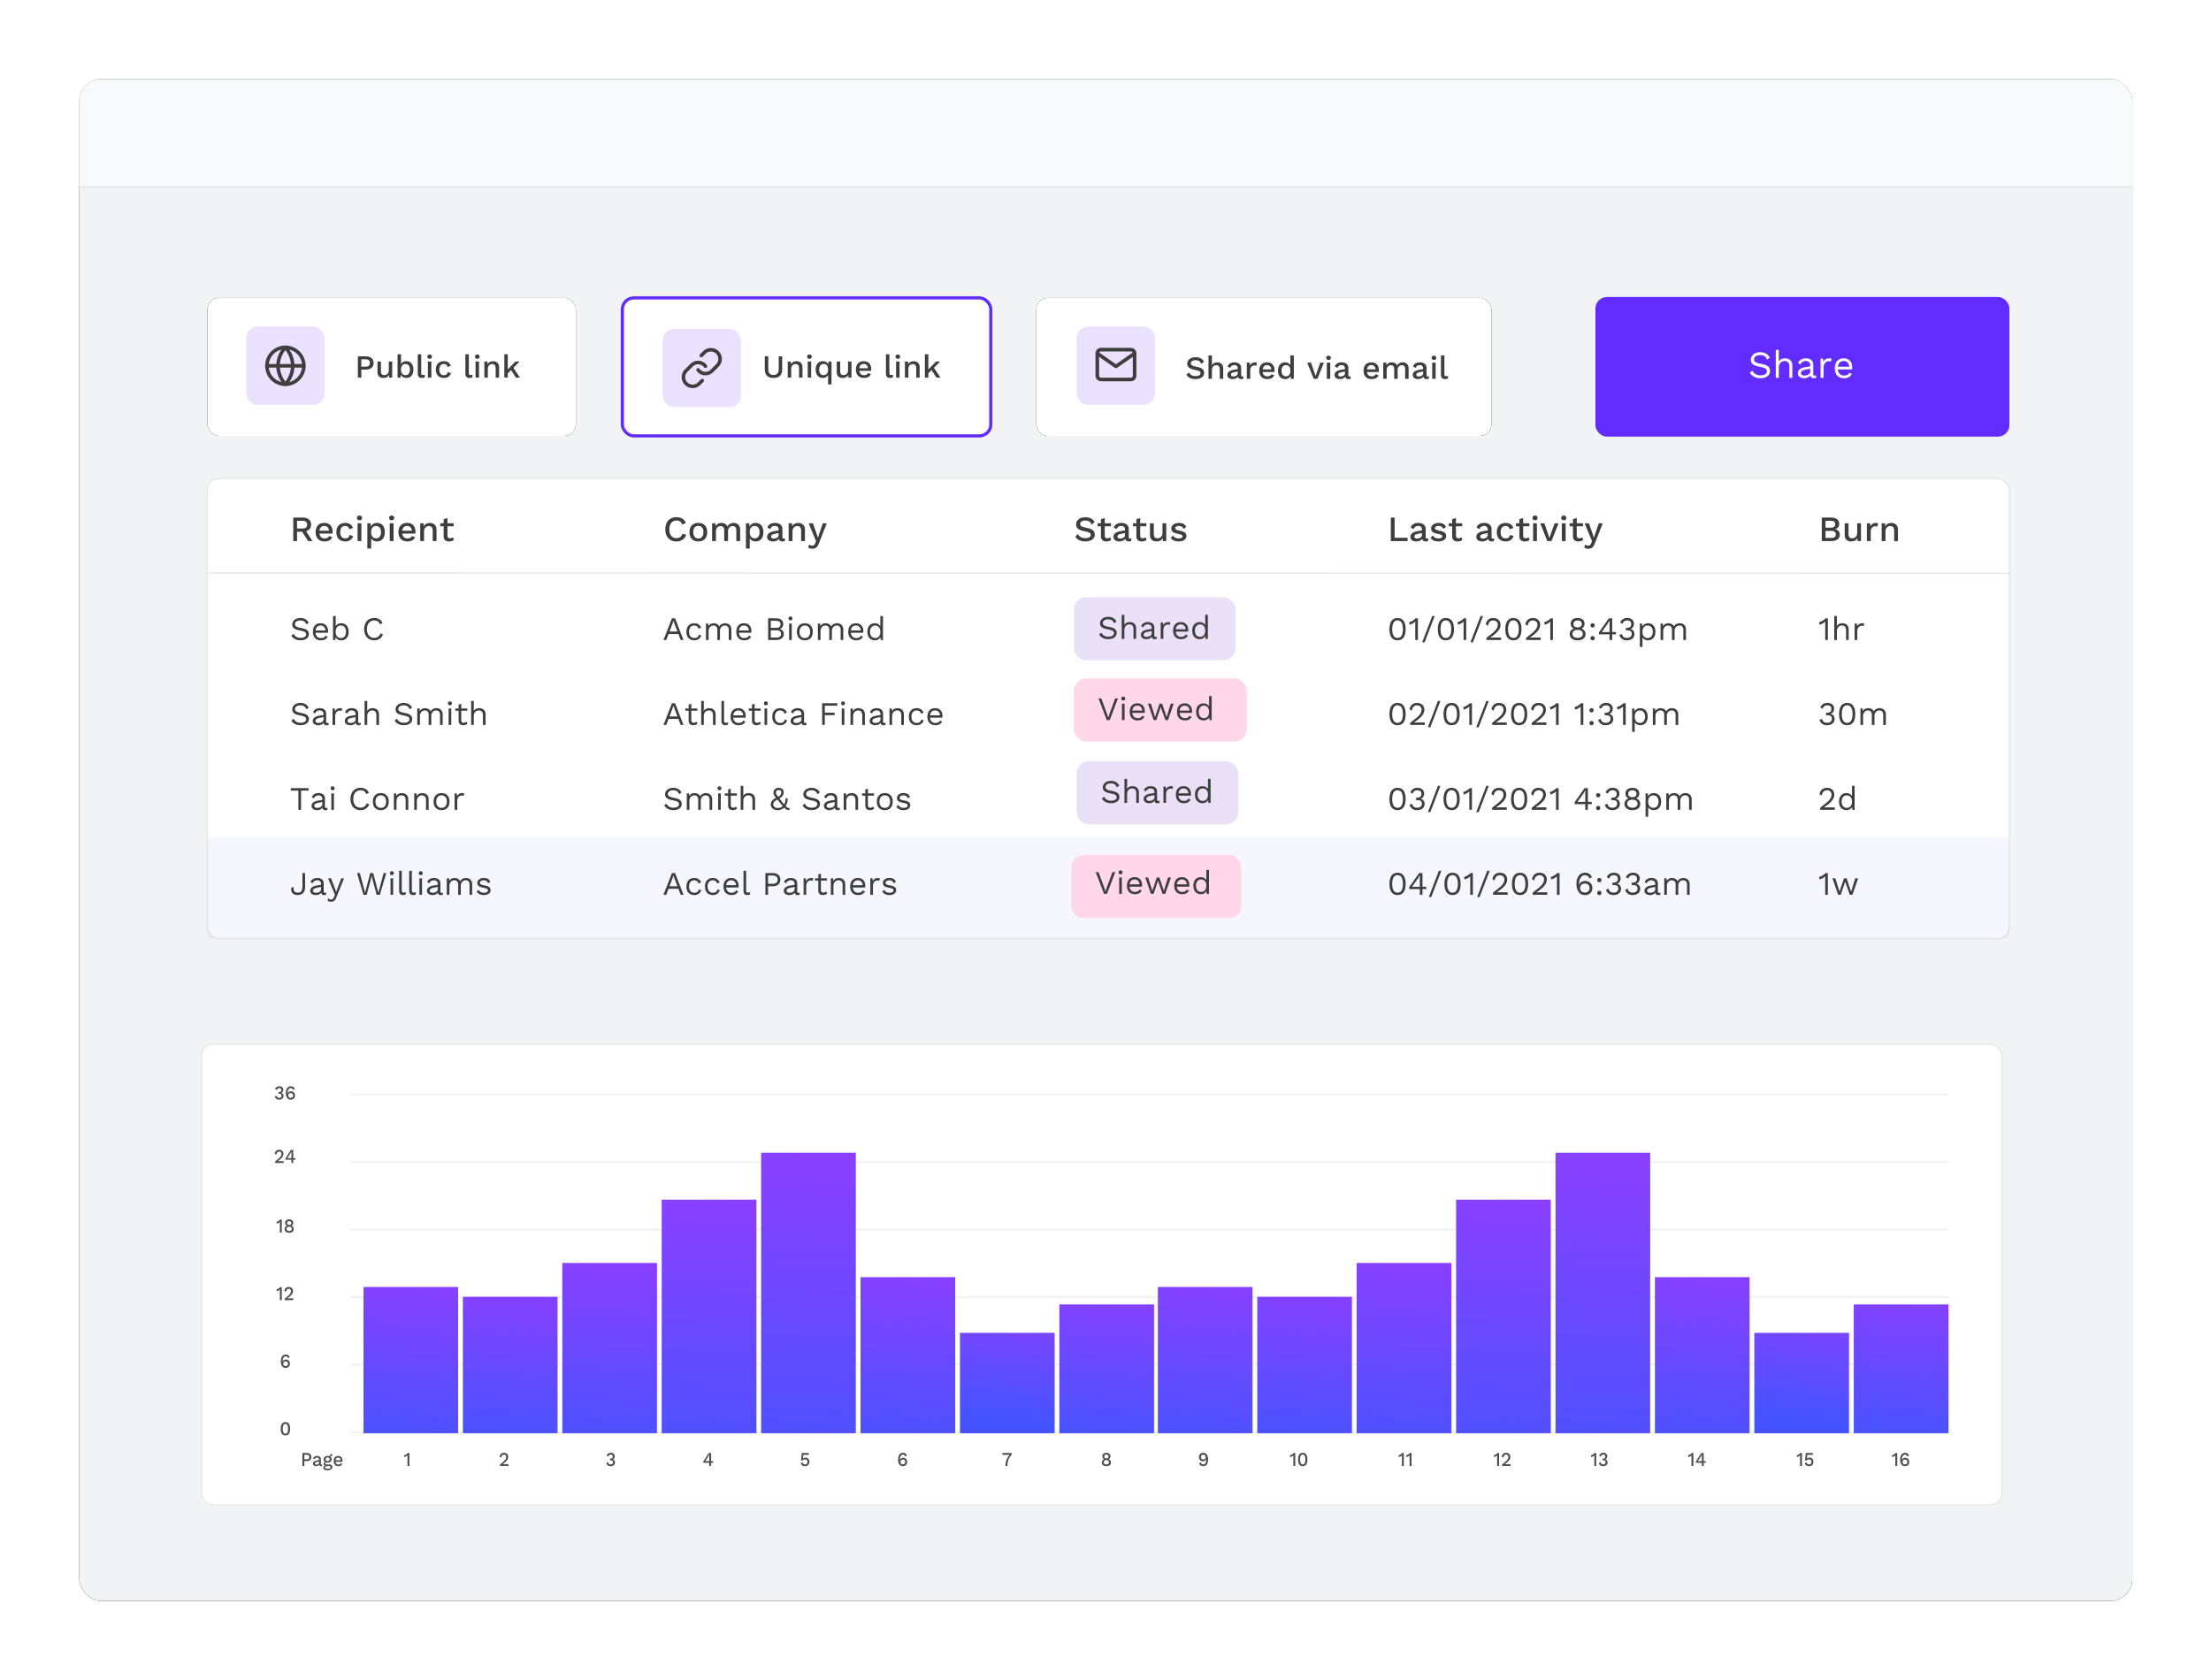 <svg xmlns="http://www.w3.org/2000/svg" xmlns:xlink="http://www.w3.org/1999/xlink" width="1755" height="1334"><style>.B{fill-rule:nonzero}.C{fill:#3e3e3e}.D{fill:#fff}.E{fill:#000}.F{fill:#622cff}.G{fill-opacity:.135}.H{stroke:#3e3e3e}.I{stroke-linejoin:round}.J{stroke-linecap:round}</style><defs><path id="U" d="M717.47 192.853c-.453.377-1.004.674-1.655.891a6.63 6.63 0 0 1-2.108.325c-1.301 0-2.344-.325-3.126-.975s-1.184-1.663-1.202-3.039v-8.029h-2.688v-2.375h2.688v-3.308l3.027-.848v4.156h4.951v2.375h-4.951v7.52c0 .678.184 1.183.552 1.512s.872.495 1.514.495c.868 0 1.632-.302 2.292-.905l.707 2.205z"/><path id="V" d="M732.521 191.807a4.15 4.15 0 0 0 1.047-.113l-.198 2.035c-.509.226-1.094.339-1.754.339-.811 0-1.457-.16-1.938-.481s-.797-.858-.948-1.611c-.434.66-1.075 1.173-1.924 1.541s-1.801.551-2.857.551c-1.377 0-2.49-.32-3.338-.961s-1.273-1.555-1.273-2.742c0-1.112.462-2.05 1.386-2.813s2.301-1.305 4.131-1.626l3.593-.622v-.763c0-.867-.255-1.55-.764-2.05s-1.217-.749-2.122-.749c-1.867 0-3.084.848-3.65 2.544l-2.348-1.244c.34-1.131 1.033-2.026 2.079-2.686s2.334-.989 3.862-.989c1.83 0 3.282.424 4.357 1.272s1.613 2.092 1.613 3.732v6.389c0 .358.08.622.24.792s.429.254.806.254zm-7.922-.028c1.019 0 1.914-.245 2.688-.735s1.16-1.14 1.16-1.951v-1.696l-3.084.622c-.981.188-1.707.452-2.178.792a1.59 1.59 0 0 0-.707 1.357c0 .528.184.928.552 1.201s.891.41 1.57.41z"/><path id="W" d="M761.238 179.651v14.135h-2.688l-.113-2.29c-.962 1.715-2.641 2.573-5.036 2.573-1.528 0-2.758-.419-3.692-1.258s-1.4-2.125-1.4-3.859v-9.301h3.027v8.509c0 1.244.245 2.125.736 2.643s1.217.777 2.178.777c1.151 0 2.098-.363 2.843-1.088s1.118-1.795 1.118-3.209v-7.633h3.027z"/><path id="X" d="M771.055 194.069c-1.433 0-2.702-.245-3.805-.735s-1.938-1.234-2.504-2.233l2.037-1.753c.358.81.915 1.404 1.669 1.781s1.66.565 2.716.565c.962 0 1.707-.155 2.235-.466s.792-.721.792-1.23c0-.452-.245-.815-.736-1.088s-1.339-.532-2.546-.777c-2.094-.396-3.565-.923-4.414-1.583s-1.273-1.593-1.273-2.799c0-.773.236-1.494.707-2.163s1.155-1.206 2.051-1.611 1.957-.608 3.183-.608c1.565 0 2.82.259 3.763.777s1.669 1.324 2.178 2.417l-2.15 1.583c-.34-.829-.816-1.437-1.429-1.823s-1.391-.58-2.334-.58c-.849 0-1.551.174-2.108.523s-.835.749-.835 1.201c0 .509.25.914.75 1.216s1.41.575 2.73.82c1.999.358 3.414.867 4.244 1.527s1.245 1.583 1.245 2.77c0 1.263-.547 2.29-1.641 3.081s-2.603 1.187-4.527 1.187z"/><path id="Y" d="M73.864 254.842c3.082 0 5.301 1.218 6.66 3.653l-1.802 1.461c-.522-1.148-1.145-1.962-1.867-2.44s-1.711-.718-2.964-.718c-1.323 0-2.363.274-3.121.822s-1.136 1.248-1.136 2.101c0 .557.148 1.018.444 1.383s.788.683 1.476.952 1.641.509 2.86.718c2.281.383 3.896.957 4.844 1.722s1.423 1.827 1.423 3.184c0 .974-.274 1.831-.823 2.57s-1.328 1.313-2.337 1.722-2.176.613-3.5.613c-1.741 0-3.225-.339-4.453-1.018s-2.163-1.583-2.807-2.714l1.802-1.461c.47 1.026 1.162 1.822 2.076 2.388s2.059.848 3.434.848c1.358 0 2.437-.248 3.238-.744s1.201-1.196 1.201-2.101c0-.765-.348-1.374-1.045-1.827s-1.933-.835-3.708-1.148c-2.298-.4-3.926-.974-4.884-1.722s-1.436-1.792-1.436-3.131c0-.922.261-1.775.783-2.557s1.271-1.405 2.246-1.866 2.107-.692 3.395-.692z"/><path id="Z" d="M139.493 267.916c-.54 1.461-1.428 2.605-2.664 3.432s-2.664 1.24-4.283 1.24-3.029-.361-4.231-1.083-2.128-1.748-2.781-3.079-.979-2.901-.979-4.71c0-1.792.326-3.358.979-4.697s1.58-2.37 2.781-3.092 2.594-1.083 4.179-1.083c1.654 0 3.042.339 4.165 1.018s1.963 1.679 2.52 3.001l-2.063.966c-.383-1.009-.94-1.766-1.671-2.27s-1.663-.757-2.794-.757c-1.184 0-2.22.274-3.108.822s-1.576 1.344-2.063 2.388-.731 2.279-.731 3.706c0 2.157.518 3.849 1.554 5.076s2.451 1.84 4.244 1.84c1.167 0 2.176-.296 3.029-.887s1.462-1.461 1.828-2.61l2.089.783z"/><path id="a" d="M95.384 338.226c.348 0 .696-.043 1.045-.13l-.131 1.644a4.626 4.626 0 0 1-1.567.261c-.679 0-1.214-.148-1.606-.444s-.64-.792-.744-1.487c-.4.609-.988 1.083-1.763 1.422s-1.589.509-2.442.509c-1.288 0-2.35-.3-3.186-.9s-1.254-1.466-1.254-2.597c0-.992.435-1.848 1.306-2.57s2.133-1.222 3.787-1.501l3.473-.574v-.731c0-.87-.27-1.566-.81-2.088s-1.288-.783-2.246-.783c-.871 0-1.624.209-2.259.626s-1.127 1.035-1.476 1.853l-1.541-1.122c.348-.974.997-1.748 1.946-2.323s2.059-.861 3.33-.861c1.55 0 2.794.374 3.735 1.122s1.41 1.853 1.41 3.314v6.42c0 .313.078.548.235.705s.409.235.757.235zm-7.103-.052c1.097 0 2.041-.261 2.834-.783s1.188-1.2 1.188-2.035v-1.801l-2.925.548c-1.167.209-2.037.509-2.612.9s-.862.892-.862 1.501c0 .539.209.952.627 1.24s1.001.431 1.75.431z"/><path id="b" d="M105.621 326.431c.627 0 1.106.087 1.436.261l-.418 2.035c-.418-.226-.966-.339-1.645-.339-.557 0-1.101.161-1.632.483s-.966.809-1.306 1.461-.509 1.44-.509 2.362v7.046h-2.089v-13.048h1.698l.287 2.14c.731-1.601 2.124-2.401 4.179-2.401z"/><path id="c" d="M131.241 326.431c1.48 0 2.699.426 3.656 1.279s1.436 2.079 1.436 3.679v8.351h-2.089v-7.62c0-1.357-.292-2.34-.875-2.949s-1.362-.913-2.337-.913a4.25 4.25 0 0 0-1.946.47c-.618.313-1.123.813-1.515 1.501s-.588 1.553-.588 2.597v6.915h-2.089v-19.05h2.089v7.959c.435-.748 1.023-1.305 1.763-1.67s1.571-.548 2.494-.548z"/><path id="d" d="M181.879 326.431a5.66 5.66 0 0 1 2.442.535c.757.357 1.371.909 1.841 1.657s.705 1.67.705 2.766v8.351h-2.089v-8.142c0-1.131-.283-1.97-.849-2.518s-1.31-.822-2.233-.822a3.75 3.75 0 0 0-1.92.509c-.583.339-1.053.835-1.41 1.487s-.535 1.431-.535 2.336v7.15h-2.089v-8.142c0-1.131-.283-1.97-.849-2.518s-1.31-.822-2.233-.822c-.627 0-1.236.161-1.828.483s-1.079.822-1.462 1.501-.575 1.522-.575 2.531v6.968h-2.089v-13.048h1.828l.131 2.035c.453-.765 1.049-1.34 1.789-1.722s1.536-.574 2.39-.574c.958 0 1.841.217 2.651.652s1.423 1.07 1.841 1.905c.383-.835 1.01-1.47 1.88-1.905s1.758-.652 2.664-.652z"/><path id="e" d="M192.639 324.187c-.47 0-.849-.144-1.136-.431s-.431-.665-.431-1.135.144-.848.431-1.135.666-.431 1.136-.431.849.144 1.136.431.431.665.431 1.135-.144.848-.431 1.135-.666.431-1.136.431zm1.045 15.553h-2.089v-13.048h2.089v13.048z"/><path id="f" d="M206.532 338.826c-.871.783-1.994 1.174-3.369 1.174-1.062 0-1.928-.287-2.599-.861s-1.014-1.453-1.032-2.636v-8.011h-2.612v-1.801h2.612v-3.131l2.089-.574v3.706h4.831v1.801h-4.831v7.646c0 .626.178 1.1.535 1.422s.831.483 1.423.483c.836 0 1.576-.322 2.22-.966l.731 1.748z"/><path id="g" d="M154.484 393.845c1.48 0 2.699.426 3.656 1.279s1.436 2.079 1.436 3.679v8.351h-2.089v-7.62c0-1.357-.292-2.34-.875-2.949s-1.362-.913-2.337-.913c-.696 0-1.349.152-1.959.457s-1.11.8-1.502 1.487-.588 1.553-.588 2.597v6.941h-2.089v-13.048h1.828l.131 2.035c.435-.783 1.036-1.361 1.802-1.735s1.628-.561 2.585-.561z"/><path id="h" d="M185.979 393.845c1.967 0 3.513.6 4.636 1.801s1.684 2.862 1.684 4.984-.561 3.784-1.684 4.984-2.668 1.801-4.636 1.801-3.513-.6-4.636-1.801-1.684-2.862-1.684-4.984.561-3.784 1.684-4.984 2.668-1.801 4.636-1.801zm0 1.801c-1.323 0-2.359.444-3.108 1.331s-1.123 2.105-1.123 3.653.374 2.766 1.123 3.653 1.785 1.331 3.108 1.331 2.359-.444 3.108-1.331 1.123-2.105 1.123-3.653-.374-2.766-1.123-3.653-1.785-1.331-3.108-1.331z"/><path id="i" d="M146.518 459.015c-.47 0-.849-.144-1.136-.431s-.431-.665-.431-1.135.144-.848.431-1.135.666-.431 1.136-.431.849.144 1.136.431.431.665.431 1.135-.144.848-.431 1.135-.666.431-1.136.431zm1.045 15.553h-2.089V461.52h2.089v13.048z"/><path id="j" d="M154.405 471.071c0 .661.1 1.118.3 1.37s.57.378 1.11.378a5.08 5.08 0 0 0 .953-.078c.27-.052.588-.148.953-.287l-.34 2.009c-.575.244-1.219.365-1.933.365-1.062 0-1.85-.287-2.363-.861s-.77-1.453-.77-2.636v-15.814h2.089v15.553z"/><path id="k" d="M205.305 461.259a5.66 5.66 0 0 1 2.442.535c.757.357 1.371.909 1.841 1.657s.705 1.67.705 2.766v8.351h-2.089v-8.142c0-1.131-.283-1.97-.849-2.518s-1.31-.822-2.233-.822a3.75 3.75 0 0 0-1.92.509c-.583.339-1.053.835-1.41 1.487s-.535 1.431-.535 2.336v7.15h-2.089v-8.142c0-1.131-.283-1.97-.849-2.518s-1.31-.822-2.233-.822c-.627 0-1.236.161-1.828.483s-1.079.822-1.462 1.501-.575 1.522-.575 2.531v6.968h-2.089V461.52h1.828l.131 2.035c.453-.765 1.049-1.34 1.789-1.722s1.536-.574 2.39-.574c.958 0 1.841.217 2.651.652s1.423 1.07 1.841 1.905c.383-.835 1.01-1.47 1.88-1.905s1.758-.652 2.664-.652z"/><path id="l" d="M219.46 474.828c-1.254 0-2.385-.248-3.395-.744s-1.75-1.231-2.22-2.205l1.698-1.174a3.18 3.18 0 0 0 1.541 1.722c.731.383 1.593.574 2.585.574 1.027 0 1.811-.183 2.35-.548s.81-.826.81-1.383c0-.505-.252-.909-.757-1.213s-1.393-.57-2.664-.796c-1.254-.226-2.246-.5-2.977-.822s-1.262-.731-1.593-1.226-.496-1.109-.496-1.84c0-.713.209-1.366.627-1.957s1.019-1.066 1.802-1.422 1.689-.535 2.716-.535c1.393 0 2.511.257 3.356.77s1.449 1.3 1.815 2.362l-1.776 1.044c-.279-.835-.701-1.435-1.267-1.801s-1.275-.548-2.128-.548-1.576.191-2.168.574-.888.826-.888 1.331c0 .574.257 1.018.77 1.331s1.432.583 2.755.809c1.811.296 3.09.739 3.839 1.331s1.123 1.427 1.123 2.505c0 .748-.222 1.414-.666 1.996s-1.079 1.039-1.906 1.37-1.789.496-2.886.496z"/><path id="m" d="M373.974 267.55h-7.809l-1.828 4.776h-2.194l6.712-17.223h2.481l6.686 17.223h-2.22l-1.828-4.776zm-.757-1.957-2.324-6.106-.81-2.401h-.052l-.757 2.323-2.35 6.185h6.294z"/><path id="n" d="M386.641 259.017c1.306 0 2.407.3 3.304.9s1.597 1.457 2.102 2.57l-1.985.939c-.557-1.722-1.715-2.583-3.473-2.583-1.306 0-2.329.439-3.069 1.318s-1.11 2.092-1.11 3.64.37 2.762 1.11 3.64 1.763 1.318 3.069 1.318c1.01 0 1.824-.231 2.442-.692s1.023-1.126 1.214-1.996l1.933.678c-.453 1.218-1.149 2.162-2.089 2.831s-2.089 1.005-3.447 1.005c-1.967 0-3.513-.6-4.636-1.801s-1.684-2.862-1.684-4.984.561-3.784 1.684-4.984 2.668-1.801 4.636-1.801z"/><path id="o" d="M431.951 265.123c0 .487-.035.974-.104 1.461h-9.846c.122 1.322.561 2.349 1.319 3.079s1.737 1.096 2.938 1.096c.958 0 1.754-.165 2.39-.496s1.066-.809 1.293-1.435l1.75.913c-.522.922-1.219 1.627-2.089 2.114s-1.985.731-3.343.731c-1.967 0-3.513-.6-4.636-1.801s-1.684-2.862-1.684-4.984.535-3.784 1.606-4.984 2.59-1.801 4.557-1.801c1.219 0 2.272.27 3.16.809s1.558 1.27 2.011 2.192.679 1.957.679 3.105zm-5.85-4.28c-1.149 0-2.076.339-2.781 1.018s-1.136 1.635-1.293 2.871h7.913c-.139-1.218-.54-2.17-1.201-2.857s-1.541-1.031-2.638-1.031z"/><path id="p" d="M536.362 253.276v19.05h-1.828l-.131-2.27c-.383.765-.971 1.379-1.763 1.84s-1.693.692-2.703.692c-1.828 0-3.278-.605-4.348-1.814s-1.606-2.866-1.606-4.971.535-3.762 1.606-4.971 2.52-1.814 4.348-1.814c.958 0 1.815.209 2.572.626s1.345.974 1.763 1.67v-8.037h2.089zm-6.189 17.484c1.254 0 2.25-.435 2.99-1.305s1.11-2.035 1.11-3.497v-.313c0-1.461-.37-2.627-1.11-3.497s-1.737-1.305-2.99-1.305c-1.271 0-2.272.448-3.003 1.344s-1.097 2.101-1.097 3.614.366 2.718 1.097 3.614 1.732 1.344 3.003 1.344z"/><path id="q" d="M479.534 461.259c.627 0 1.106.087 1.436.261l-.418 2.035c-.418-.226-.966-.339-1.645-.339-.557 0-1.101.161-1.632.483s-.966.809-1.306 1.461-.509 1.44-.509 2.362v7.046h-2.089V461.52h1.698l.287 2.14c.731-1.601 2.124-2.401 4.179-2.401z"/><path id="r" d="M1286.372 255.103v17.223h-2.089v-12.63l.052-2.009a9.38 9.38 0 0 1-2.063 1.501 9.56 9.56 0 0 1-2.403.926l-.548-1.905c.418-.052.984-.248 1.698-.587s1.402-.739 2.063-1.2 1.149-.9 1.462-1.318h1.828z"/><path id="s" d="M1285.954 322.256c1.132 0 2.102.204 2.912.613s1.423.952 1.841 1.631.627 1.427.627 2.244c0 .8-.148 1.522-.444 2.166s-.692 1.153-1.188 1.527-1.032.561-1.606.561v.052c1.097 0 1.976.396 2.638 1.187s.992 1.753.992 2.884c0 .922-.248 1.757-.744 2.505s-1.206 1.331-2.128 1.748-1.985.626-3.186.626c-2.873 0-4.858-1.374-5.954-4.123l1.933-1.018c.348 1.061.831 1.857 1.449 2.388s1.528.796 2.729.796c1.167 0 2.081-.291 2.742-.874s.992-1.335.992-2.257c0-1.061-.318-1.805-.953-2.231s-1.641-.639-3.016-.639h-.679v-1.957h.679c2.385 0 3.578-.974 3.578-2.923 0-.974-.274-1.709-.823-2.205s-1.336-.744-2.363-.744c-1.01 0-1.815.231-2.416.692s-1.014 1.109-1.24 1.944l-1.959-.913a5.37 5.37 0 0 1 2.128-2.688c1.001-.661 2.155-.992 3.46-.992z"/><path id="t" d="M1301.702 340.001c-2.089 0-3.682-.757-4.779-2.27s-1.645-3.714-1.645-6.602.548-5.089 1.645-6.602 2.69-2.27 4.779-2.27 3.682.757 4.779 2.27 1.645 3.714 1.645 6.602-.548 5.089-1.645 6.602-2.69 2.27-4.779 2.27zm0-1.879c1.375 0 2.429-.596 3.16-1.788s1.097-2.927 1.097-5.206-.366-4.014-1.097-5.206-1.785-1.788-3.16-1.788-2.429.596-3.16 1.788-1.097 2.927-1.097 5.206.366 4.014 1.097 5.206 1.785 1.788 3.16 1.788z"/><path id="u" d="m1280.287 405.457 5.484-4.345c1.271-1.14 2.181-2.175 2.729-3.105s.823-1.909.823-2.936-.331-1.857-.992-2.492-1.55-.952-2.664-.952c-1.167 0-2.111.383-2.834 1.148s-1.145 1.801-1.267 3.105l-1.828-1.096c.226-1.548.857-2.788 1.893-3.719s2.407-1.396 4.113-1.396c1.149 0 2.163.226 3.042.678s1.554 1.087 2.024 1.905.705 1.757.705 2.818c0 1.113-.266 2.183-.797 3.21s-1.397 2.105-2.599 3.236-2.821 2.375-4.858 3.732v.026l2.585-.078h6.033v1.957h-11.595v-1.696z"/><path id="v" d="m1310.425 461.52-4.544 13.048h-2.089l-3.682-10.386-3.473 10.386h-2.089l-4.544-13.048h2.324l3.291 10.621 3.552-10.621h2.089l3.552 10.621 3.291-10.621z"/><path id="w" d="M966.313 274.153h-1.959l7.991-20.877h1.959z"/><path id="x" d="M1087.751 254.868c1.671 0 3.003.404 3.996 1.213s1.489 1.909 1.489 3.301c0 .887-.213 1.666-.64 2.336s-1.023 1.179-1.789 1.527v.026c1.01.383 1.798.948 2.363 1.696s.849 1.653.849 2.714c0 .992-.257 1.857-.77 2.597s-1.245 1.309-2.194 1.709-2.05.6-3.304.6-2.35-.2-3.291-.6-1.671-.97-2.194-1.709-.783-1.605-.783-2.597c0-1.044.283-1.948.849-2.714s1.362-1.331 2.39-1.696v-.026a3.94 3.94 0 0 1-1.802-1.514c-.435-.678-.653-1.461-.653-2.349 0-1.392.496-2.492 1.489-3.301s2.324-1.213 3.996-1.213zm0 1.957c-1.027 0-1.837.244-2.429.731s-.888 1.166-.888 2.035c0 .835.305 1.501.914 1.996s1.41.744 2.403.744 1.793-.248 2.403-.744.914-1.161.914-1.996c0-.87-.296-1.548-.888-2.035s-1.402-.731-2.429-.731zm0 13.805c1.271 0 2.272-.283 3.003-.848s1.097-1.335 1.097-2.309c0-.992-.37-1.77-1.11-2.336s-1.737-.848-2.99-.848c-1.236 0-2.229.287-2.977.861s-1.123 1.348-1.123 2.323.37 1.744 1.11 2.309 1.737.848 2.99.848z"/><path id="y" d="M1099.66 259.017c.505 0 .914.157 1.227.47s.47.722.47 1.226-.157.913-.47 1.226-.723.47-1.227.47-.914-.157-1.227-.47-.47-.722-.47-1.226.157-.913.47-1.226.723-.47 1.227-.47zm0 10.177c.505 0 .914.157 1.227.47s.47.722.47 1.226-.157.913-.47 1.226-.723.47-1.227.47-.914-.157-1.227-.47-.47-.722-.47-1.226.157-.913.47-1.226.723-.47 1.227-.47z"/><path id="z" d="M1118.228 267.811h-3.056v4.515h-2.089v-4.515h-8.409v-1.54l7.861-11.169h2.638v10.908h3.056v1.801zm-11.334-1.801h6.189v-6.446l.104-2.766h-.052c-.435.887-1.01 1.844-1.724 2.871l-4.518 6.341z"/><path id="AA" d="M1143.56 259.017c1.828 0 3.278.605 4.348 1.814s1.606 2.866 1.606 4.971-.535 3.762-1.606 4.971-2.52 1.814-4.348 1.814c-.958 0-1.815-.209-2.572-.626s-1.345-.974-1.763-1.67v7.516h-2.089v-18.528h1.828l.131 2.27c.383-.765.971-1.379 1.763-1.84s1.693-.692 2.703-.692zm-.235 11.743c1.271 0 2.272-.448 3.003-1.344s1.097-2.101 1.097-3.614-.366-2.718-1.097-3.614-1.732-1.344-3.003-1.344c-1.254 0-2.25.435-2.99 1.305s-1.11 2.035-1.11 3.497v.313c0 1.461.37 2.627 1.11 3.497s1.737 1.305 2.99 1.305z"/><path id="AB" d="M109.53 179.369c3.093 0 5.14 1.319 6.139 3.958l-2.829 1.131c-.49-1.79-1.594-2.686-3.31-2.686-1.264 0-2.245.433-2.942 1.3s-1.047 2.092-1.047 3.675.349 2.799 1.047 3.647 1.679 1.272 2.942 1.272c.962 0 1.735-.236 2.32-.707s.971-1.15 1.16-2.035l2.773.933c-.415 1.319-1.151 2.351-2.207 3.096s-2.386 1.117-3.989 1.117c-2.226 0-3.966-.65-5.22-1.951s-1.881-3.1-1.881-5.4.622-4.099 1.867-5.4 2.971-1.951 5.177-1.951z"/><path id="AC" d="M120.847 177.277c-.641 0-1.141-.165-1.499-.495s-.538-.796-.538-1.399.179-1.065.538-1.385.858-.481 1.499-.481 1.136.16 1.485.481.523.782.523 1.385-.174 1.07-.523 1.399-.844.495-1.485.495zm1.499 16.51h-3.027v-14.135h3.027v14.135z"/><path id="AD" d="M134.681 179.369c1.943 0 3.47.646 4.583 1.937s1.669 3.086 1.669 5.386-.556 4.104-1.669 5.414-2.641 1.965-4.583 1.965c-1.019 0-1.929-.226-2.73-.678s-1.419-1.074-1.853-1.866v8.198h-3.027v-20.072h2.659l.141 2.629a4.93 4.93 0 0 1 1.881-2.12c.839-.528 1.815-.792 2.928-.792zm-.679 12.241c1.226 0 2.183-.429 2.872-1.286s1.033-2.059 1.033-3.604-.344-2.752-1.033-3.619-1.646-1.3-2.872-1.3c-1.151 0-2.07.386-2.758 1.159s-1.07 1.847-1.146 3.223v1.074c.075 1.357.457 2.422 1.146 3.195s1.608 1.159 2.758 1.159z"/><path id="AE" d="M176.667 179.369c1.565 0 2.843.452 3.834 1.357s1.485 2.205 1.485 3.901v9.16h-3.027v-8.198c0-2.488-1.009-3.732-3.027-3.732-1.056 0-1.962.363-2.716 1.088s-1.132 1.842-1.132 3.35v7.492h-3.027v-14.135h2.688l.141 2.346c.472-.886 1.122-1.545 1.952-1.979s1.773-.65 2.829-.65z"/><path id="AF" d="M485.555 195.454c-.622 1.621-1.33 2.761-2.122 3.421s-1.83.989-3.112.989c-.736 0-1.372-.09-1.91-.269s-1.014-.466-1.429-.862l.877-2.318c.566.678 1.339 1.018 2.32 1.018.566 0 1.042-.146 1.429-.438s.731-.825 1.033-1.597l.622-1.527-1.471-3.506-4.414-10.714h3.395l3.112 8.877.82 2.657.962-2.912 2.942-8.622h3.14l-6.196 15.803z"/><path id="AG" d="M716.364 335.918h-2.377l-6.555-17.223h2.246l4.387 11.9 1.097 3.419 1.097-3.392 4.387-11.926h2.246z"/><path id="AH" d="M146.825 51.227v12.787h-2.431l-.102-2.071c-.87 1.551-2.389 2.327-4.556 2.327-1.382 0-2.495-.379-3.34-1.138s-1.267-1.922-1.267-3.491v-8.414h2.738v7.698c0 1.125.222 1.922.665 2.391s1.101.703 1.971.703c1.041 0 1.898-.328 2.572-.985s1.011-1.624 1.011-2.903v-6.905h2.738z"/><path id="AI" d="M169.833 60.28c0 .631.094 1.07.282 1.317s.537.371 1.049.371c.324 0 .601-.021.832-.064s.516-.132.857-.269l-.307 2.199c-.58.29-1.288.435-2.124.435-1.143 0-1.983-.29-2.521-.87s-.806-1.492-.806-2.736v-15.19h2.738V60.28z"/><path id="AJ" d="M176.539 49.079c-.58 0-1.032-.149-1.356-.448s-.486-.72-.486-1.266.162-.963.486-1.253.776-.435 1.356-.435 1.028.145 1.344.435.473.708.473 1.253-.158.968-.473 1.266-.764.448-1.344.448zm1.356 14.935h-2.738V51.227h2.738v12.787z"/><path id="AK" d="M226.856 50.971c1.416 0 2.572.409 3.468 1.228s1.344 1.995 1.344 3.529v8.286h-2.738v-7.416c0-2.25-.913-3.376-2.738-3.376-.955 0-1.774.328-2.457.985s-1.024 1.667-1.024 3.03v6.777h-2.738V51.227h2.431l.128 2.123c.427-.801 1.015-1.398 1.766-1.79s1.604-.588 2.559-.588z"/><path id="AL" d="m241.086 58.004-2.534 2.609v3.401h-2.738V45.473h2.738v12.02l6.117-6.266h3.225l-4.888 5.012 5.195 7.774h-3.174z"/><path id="AM" d="M527.047 57.237c0 .494-.034.963-.102 1.407h-9.367c.154 1.125.555 1.982 1.203 2.57s1.484.882 2.508.882c.836 0 1.531-.149 2.086-.448s.934-.729 1.139-1.291l2.278.946c-.955 1.978-2.79 2.967-5.503 2.967-2.013 0-3.587-.588-4.722-1.765s-1.702-2.805-1.702-4.885c0-2.097.546-3.73 1.638-4.897s2.628-1.752 4.607-1.752c1.877 0 3.336.571 4.376 1.713s1.561 2.66 1.561 4.552zm-5.938-4.092c-.99 0-1.787.29-2.393.87s-.985 1.424-1.139 2.532h6.91c-.136-1.074-.499-1.91-1.088-2.506s-1.352-.895-2.291-.895z"/><path id="AN" d="M821.629 63.137c.375 0 .691-.034.947-.102l-.179 1.841c-.461.205-.99.307-1.587.307-.734 0-1.318-.145-1.753-.435s-.721-.776-.857-1.458c-.392.597-.973 1.061-1.74 1.394s-1.629.499-2.585.499c-1.246 0-2.252-.29-3.02-.87s-1.152-1.407-1.152-2.481c0-1.006.418-1.854 1.254-2.545s2.082-1.181 3.737-1.47l3.25-.563v-.69c0-.784-.23-1.402-.691-1.854s-1.101-.678-1.92-.678c-1.689 0-2.79.767-3.302 2.302l-2.124-1.125c.307-1.023.934-1.833 1.881-2.43s2.111-.895 3.494-.895c1.655 0 2.969.384 3.941 1.151s1.459 1.892 1.459 3.376v5.78c0 .324.073.563.218.716s.388.23.729.23zm-7.166-.026c.921 0 1.732-.222 2.431-.665s1.049-1.031 1.049-1.765v-1.534l-2.79.563c-.887.17-1.544.409-1.971.716s-.64.716-.64 1.228c0 .477.166.84.499 1.087s.806.371 1.42.371z"/><path id="AO" d="M890.041 49.992c-.58 0-1.032-.149-1.356-.448s-.486-.72-.486-1.266.162-.963.486-1.253.776-.435 1.356-.435 1.028.145 1.344.435.473.708.473 1.253-.158.968-.473 1.266-.764.448-1.344.448zm1.356 14.935h-2.738V52.14h2.738v12.787z"/><path id="AP" d="M5.564 105.823v10.342h-1.53v-7.647l.015-.83a5.3 5.3 0 0 1-1.13.893 4.653 4.653 0 0 1-1.29.533l-.292-1.457c.253-.031.581-.146.984-.345s.785-.434 1.144-.705.622-.533.787-.783h1.312z"/><path id="AQ" d="M11.452 105.682c.981 0 1.764.251 2.347.752s.875 1.175.875 2.021c0 .533-.124.998-.372 1.395s-.595.7-1.042.909v.016c.573.23 1.018.564 1.334 1.003s.474.977.474 1.614c0 .898-.326 1.611-.977 2.139s-1.53.791-2.638.791-1.99-.264-2.645-.791-.984-1.241-.984-2.139c0-.627.16-1.165.481-1.614s.768-.783 1.341-1.003v-.016a2.32 2.32 0 0 1-1.049-.901c-.253-.402-.379-.87-.379-1.402 0-.857.292-1.533.875-2.029s1.37-.744 2.361-.744zm0 1.41c-.515 0-.923.133-1.224.4s-.452.64-.452 1.12c0 .47.151.838.452 1.105s.709.4 1.224.4c.505 0 .911-.133 1.217-.4s.459-.635.459-1.105-.151-.841-.452-1.113-.709-.407-1.224-.407zm0 7.819c.632 0 1.13-.151 1.494-.454s.547-.721.547-1.254-.185-.953-.554-1.261-.865-.462-1.487-.462-1.12.154-1.494.462-.561.729-.561 1.261.185.951.554 1.254.87.454 1.501.454z"/><path id="AR" d="m7.954 168.573 2.944-2.421c.7-.663 1.202-1.269 1.509-1.818s.459-1.115.459-1.7c0-.554-.163-1.003-.488-1.348s-.77-.517-1.334-.517c-.602 0-1.081.214-1.436.642s-.556 1.024-.605 1.786l-1.356-.674c.097-.992.452-1.776 1.064-2.35s1.419-.862 2.42-.862c.69 0 1.287.144 1.793.431s.889.676 1.151 1.167.394 1.045.394 1.661c0 .992-.343 1.938-1.028 2.836s-1.824 1.896-3.418 2.993v.031l1.589-.063h3.032v1.442h-6.69v-1.238z"/><path id="AS" d="M8.442 277.259c-1.215 0-2.135-.452-2.762-1.355s-.94-2.228-.94-3.972.313-3.069.94-3.972 1.547-1.355 2.762-1.355 2.138.452 2.769 1.355.947 2.228.947 3.972-.316 3.069-.947 3.972-1.555 1.355-2.769 1.355zm0-1.426c.7 0 1.229-.326 1.589-.979s.539-1.627.539-2.922-.18-2.269-.539-2.922-.889-.979-1.589-.979c-1.409 0-2.113 1.301-2.113 3.902s.704 3.902 2.113 3.902z"/><path id="AT" d="M421.324 294.843c.612 0 1.147.138 1.603.415a2.78 2.78 0 0 1 1.057 1.152c.248.491.372 1.06.372 1.708 0 1.118-.311 1.985-.933 2.601s-1.453.925-2.492.925c-.875 0-1.591-.188-2.15-.564s-1.003-.945-1.334-1.708l1.458-.862c.146.564.367.99.663 1.277s.741.431 1.334.431 1.062-.172 1.407-.517.517-.83.517-1.457c0-.648-.16-1.146-.481-1.496s-.782-.525-1.385-.525c-.913 0-1.564.298-1.953.893l-1.297-.094.598-5.876h5.582v1.442h-4.343l-.335 2.868-.029.219h.015c.466-.554 1.176-.83 2.128-.83z"/><path id="AU" d="M1054.566 290.989c.661 0 1.227.123 1.698.368a2.58 2.58 0 0 1 1.071.995c.243.418.364.883.364 1.395 0 .491-.09.927-.27 1.308s-.408.676-.685.885-.561.313-.853.313v.031c.369 0 .707.099 1.013.298s.551.481.736.846.277.789.277 1.269a2.73 2.73 0 0 1-.437 1.52c-.292.449-.702.799-1.232 1.05s-1.139.376-1.829.376c-1.739 0-2.891-.836-3.454-2.507l1.428-.736c.146.606.379 1.058.7 1.355s.782.447 1.385.447c.583 0 1.04-.154 1.37-.462s.496-.718.496-1.23c0-.564-.158-.964-.474-1.199s-.819-.353-1.509-.353h-.437v-1.332h.394c1.205 0 1.807-.533 1.807-1.598 0-.522-.138-.919-.415-1.191s-.668-.407-1.173-.407c-.515 0-.926.133-1.232.4s-.503.645-.59 1.136l-1.428-.627c.204-.752.6-1.332 1.188-1.739s1.285-.611 2.092-.611z"/><path id="AV" d="M498.632 290.989c.787 0 1.438.175 1.953.525s.913.911 1.195 1.684l-1.37.705c-.282-.972-.904-1.457-1.866-1.457-.466 0-.879.172-1.239.517s-.639.82-.838 1.426-.299 1.285-.299 2.037v.282h.058c.155-.564.471-.995.947-1.293s1.006-.447 1.589-.447c.632 0 1.19.136 1.676.407s.862.656 1.13 1.152.401 1.079.401 1.747c0 1.034-.306 1.854-.918 2.46s-1.448.909-2.507.909c-1.215 0-2.152-.478-2.813-1.434s-.991-2.254-.991-3.894c0-1.139.168-2.11.503-2.915s.797-1.408 1.385-1.81 1.256-.603 2.004-.603zm-.087 5.375c-.564 0-1.018.175-1.363.525s-.517.807-.517 1.371c0 .585.17 1.055.51 1.41s.797.533 1.37.533c.593 0 1.054-.17 1.385-.509s.496-.817.496-1.434c0-.595-.165-1.06-.496-1.395s-.792-.501-1.385-.501z"/><path id="AW" d="M1135.853 298.901h-1.632v2.585h-1.472v-2.585h-4.737v-1.019l4.3-6.738h1.909v6.456h1.632v1.301zm-6.282-1.301h3.177v-3.541l.058-1.677h-.029a13.152 13.152 0 0 1-.933 1.724l-2.274 3.494z"/><linearGradient id="M" x1="89.146%" x2="93.095%" y1="233.306%" y2="-44.607%"><stop offset="0%" stop-color="#4553ff"/><stop offset="40.322%" stop-color="#4553ff"/><stop offset="100%" stop-color="#a338ff"/></linearGradient><linearGradient id="N" x1="106.458%" x2="112.153%" y1="233.306%" y2="-44.607%"><stop offset="0%" stop-color="#4553ff"/><stop offset="40.322%" stop-color="#4553ff"/><stop offset="100%" stop-color="#a338ff"/></linearGradient><linearGradient id="O" x1="156.244%" x2="166.961%" y1="233.306%" y2="-44.607%"><stop offset="0%" stop-color="#4553ff"/><stop offset="40.322%" stop-color="#4553ff"/><stop offset="100%" stop-color="#a338ff"/></linearGradient><linearGradient id="P" x1="215.476%" x2="232.167%" y1="233.306%" y2="-44.607%"><stop offset="0%" stop-color="#4553ff"/><stop offset="40.322%" stop-color="#4553ff"/><stop offset="100%" stop-color="#a338ff"/></linearGradient><linearGradient id="Q" x1="193.994%" x2="208.518%" y1="233.306%" y2="-44.607%"><stop offset="0%" stop-color="#4553ff"/><stop offset="40.322%" stop-color="#4553ff"/><stop offset="100%" stop-color="#a338ff"/></linearGradient><linearGradient id="R" x1="176.439%" x2="189.193%" y1="233.306%" y2="-44.607%"><stop offset="0%" stop-color="#4553ff"/><stop offset="40.322%" stop-color="#4553ff"/><stop offset="100%" stop-color="#a338ff"/></linearGradient><linearGradient id="S" x1="355.477%" x2="386.29%" y1="233.306%" y2="-44.607%"><stop offset="0%" stop-color="#4553ff"/><stop offset="40.322%" stop-color="#4553ff"/><stop offset="100%" stop-color="#a338ff"/></linearGradient><linearGradient id="T" x1="235.691%" x2="254.421%" y1="233.306%" y2="-44.607%"><stop offset="0%" stop-color="#4553ff"/><stop offset="40.322%" stop-color="#4553ff"/><stop offset="100%" stop-color="#a338ff"/></linearGradient><filter id="B" width="111.4%" height="115.4%" x="-5.7%" y="-7.7%"><feOffset in="SourceAlpha"/><feGaussianBlur stdDeviation="31"/><feColorMatrix values="0 0 0 0 0.514 0 0 0 0 0.525 0 0 0 0 0.639 0 0 0 0.112 0"/></filter><filter id="D" width="104.3%" height="116.7%" x="-2.1%" y="-8.4%"><feMorphology in="SourceAlpha" operator="dilate" radius=".498"/><feOffset/><feGaussianBlur stdDeviation="10"/><feComposite in2="SourceAlpha" operator="out"/><feColorMatrix values="0 0 0 0 0.514 0 0 0 0 0.525 0 0 0 0 0.639 0 0 0 0.112 0"/></filter><filter id="F" width="141%" height="209.5%" x="-20.5%" y="-54.8%"><feOffset in="SourceAlpha"/><feGaussianBlur stdDeviation="20"/><feColorMatrix values="0 0 0 0 0.514 0 0 0 0 0.525 0 0 0 0 0.639 0 0 0 0.112 0"/></filter><filter id="H" width="141.9%" height="211.8%" x="-20.9%" y="-55.9%"><feMorphology in="SourceAlpha" operator="dilate" radius="1.25"/><feOffset/><feGaussianBlur stdDeviation="20"/><feComposite in2="SourceAlpha" operator="out"/><feColorMatrix values="0 0 0 0 0.514 0 0 0 0 0.525 0 0 0 0 0.639 0 0 0 0.112 0"/></filter><filter id="J" width="133.2%" height="209.5%" x="-16.6%" y="-54.8%"><feOffset in="SourceAlpha"/><feGaussianBlur stdDeviation="20"/><feColorMatrix values="0 0 0 0 0.514 0 0 0 0 0.525 0 0 0 0 0.639 0 0 0 0.112 0"/></filter><filter id="L" width="102.8%" height="110.9%" x="-1.4%" y="-5.4%"><feMorphology in="SourceAlpha" operator="dilate" radius=".397"/><feOffset/><feGaussianBlur stdDeviation="6.5"/><feComposite in2="SourceAlpha" operator="out"/><feColorMatrix values="0 0 0 0 0.514 0 0 0 0 0.525 0 0 0 0 0.639 0 0 0 0.112 0"/></filter><rect id="A" width="1629.586" height="1208.243" rx="17.42"/><rect id="C" width="1430.464" height="365.17" y="144.184" rx="9.072"/><rect id="E" width="292.476" height="109.551" x=".145" y=".725" rx="9.072"/><rect id="G" width="292.476" height="109.551" x="329.471" y=".725" rx="9.072"/><rect id="I" width="361.243" height="109.551" x="658.071" y=".725" rx="9.072"/><rect id="K" width="1428.952" height="365.768" rx="9.072"/></defs><g fill="none" fill-rule="evenodd" transform="translate(62.967 62.791)"><mask id="AX" class="D"><use xlink:href="#A"/></mask><use xlink:href="#A" class="E" filter="url(#B)"/><use xlink:href="#A" fill="#f1f3f5"/><path fill="#f8f9fa" stroke="#dadee3" stroke-width=".75" d="M-16.444 0h1721.672v85.5H-16.444z" mask="url(#AX)"/><g transform="translate(97 173)"><g transform="translate(4.536)"><use xlink:href="#C" class="E" filter="url(#D)"/><g stroke="#e7e7e7" class="D"><use xlink:href="#C" stroke-width=".997"/><path stroke-width="1.047" d="m1.074 219.098 1429.121.292"/></g><path fill="#7c81fd" d="M0 428.93h1430.464v80.424H0z" opacity=".067"/><g class="B C"><path d="M696.93 174.845c1.716 0 3.183.311 4.399.933s2.24 1.574 3.07 2.855l-2.292 2.064c-.528-1.131-1.188-1.951-1.98-2.46s-1.848-.763-3.169-.763c-1.301 0-2.311.259-3.027.777s-1.075 1.183-1.075 1.993c0 .754.349 1.352 1.047 1.795s1.943.825 3.735 1.145c1.679.302 3.013.683 4.003 1.145s1.712 1.037 2.164 1.724.679 1.541.679 2.558c0 1.093-.311 2.054-.934 2.884s-1.495 1.465-2.617 1.908-2.419.664-3.89.664c-3.791 0-6.469-1.263-8.035-3.788l2.122-2.12c.604 1.131 1.382 1.96 2.334 2.488s2.136.792 3.551.792c1.339 0 2.391-.231 3.155-.693s1.146-1.117 1.146-1.965c0-.678-.344-1.225-1.033-1.64s-1.891-.782-3.607-1.103-3.084-.716-4.102-1.187-1.759-1.055-2.221-1.753-.693-1.545-.693-2.544c0-1.055.292-2.017.877-2.884s1.429-1.555 2.532-2.064 2.391-.763 3.862-.763z"/><use xlink:href="#U"/><use xlink:href="#V"/><use xlink:href="#U" x="28.122"/><use xlink:href="#W"/><use xlink:href="#X"/><use xlink:href="#Y"/><path d="M95.88 265.123c0 .487-.035.974-.104 1.461H85.93c.122 1.322.561 2.349 1.319 3.079s1.737 1.096 2.938 1.096c.958 0 1.754-.165 2.39-.496s1.066-.809 1.293-1.435l1.75.913c-.522.922-1.219 1.627-2.089 2.114s-1.985.731-3.343.731c-1.967 0-3.513-.6-4.636-1.801s-1.684-2.862-1.684-4.984.535-3.784 1.606-4.984 2.59-1.801 4.557-1.801c1.219 0 2.272.27 3.16.809a5.2 5.2 0 0 1 2.011 2.192c.453.922.679 1.957.679 3.105zm-5.85-4.28c-1.149 0-2.076.339-2.781 1.018s-1.136 1.635-1.293 2.871h7.913c-.139-1.218-.54-2.17-1.201-2.857s-1.541-1.031-2.638-1.031zm16.244-1.826c1.828 0 3.278.605 4.348 1.814s1.606 2.866 1.606 4.971-.535 3.762-1.606 4.971-2.52 1.814-4.348 1.814c-1.01 0-1.911-.231-2.703-.692s-1.38-1.074-1.763-1.84l-.131 2.27H99.85v-19.05h2.089v8.037c.418-.696 1.005-1.253 1.763-1.67s1.615-.626 2.572-.626zm-.235 11.743c1.271 0 2.272-.448 3.003-1.344s1.097-2.101 1.097-3.614-.366-2.718-1.097-3.614-1.732-1.344-3.003-1.344c-1.254 0-2.25.435-2.99 1.305s-1.11 2.035-1.11 3.497v.313c0 1.461.37 2.627 1.11 3.497s1.737 1.305 2.99 1.305z"/><use xlink:href="#Z"/><use xlink:href="#Y" y="67.414"/><use xlink:href="#a"/><use xlink:href="#b"/><use xlink:href="#a" x="25.436"/><use xlink:href="#c"/><use xlink:href="#Y" x="82.03" y="67.414"/><use xlink:href="#d"/><use xlink:href="#e"/><use xlink:href="#f"/><use xlink:href="#c" x="84.589"/><path d="M80.446 391.888h-6.007v15.266H72.35v-15.266h-6.007v-1.957h14.103z"/><use xlink:href="#a" x="-.967" y="67.414"/><use xlink:href="#e" x="-93.103" y="67.414"/><use xlink:href="#Z" x="-10.864" y="134.827"/><path d="M137.77 393.845c1.967 0 3.513.6 4.636 1.801s1.684 2.862 1.684 4.984-.561 3.784-1.684 4.984-2.668 1.801-4.636 1.801-3.513-.6-4.636-1.801-1.684-2.862-1.684-4.984.561-3.784 1.684-4.984 2.668-1.801 4.636-1.801zm0 1.801c-1.323 0-2.359.444-3.108 1.331s-1.123 2.105-1.123 3.653.374 2.766 1.123 3.653 1.785 1.331 3.108 1.331 2.359-.444 3.108-1.331S142 402.178 142 400.63s-.374-2.766-1.123-3.653-1.785-1.331-3.108-1.331z"/><use xlink:href="#g"/><use xlink:href="#g" x="16.165"/><use xlink:href="#h"/><use xlink:href="#b" x="96.889" y="67.414"/><path d="M77.651 468.67c0 1.931-.518 3.44-1.554 4.528s-2.468 1.631-4.296 1.631c-1.654 0-2.934-.404-3.839-1.213s-1.358-1.927-1.358-3.353c0-.505.044-.966.131-1.383l1.933-.391-.104 1.253c0 1.061.252 1.848.757 2.362s1.306.77 2.403.77c1.428 0 2.424-.383 2.99-1.148s.849-1.957.849-3.575v-10.804h2.089v11.326z"/><use xlink:href="#a" x="-1.959" y="134.828"/><path d="M102.461 476.76c-.505 1.253-1.071 2.135-1.698 2.649s-1.436.77-2.429.77c-.662 0-1.214-.087-1.658-.261s-.849-.452-1.214-.835l.731-1.775c.505.696 1.21 1.044 2.115 1.044a2.13 2.13 0 0 0 1.345-.457c.392-.304.736-.857 1.032-1.657l.679-1.696-5.458-13.022h2.377l3.264 8.507.81 2.323.94-2.583 3.056-8.246h2.246l-6.137 15.24zm24.105-2.192h-2.585l-5.093-17.223h2.246l4.152 15.579 4.074-15.579h2.377l4.074 15.631 4.179-15.631h2.115l-5.066 17.223h-2.585l-3.056-11.169-.888-3.888h-.026l-.888 3.888z"/><use xlink:href="#i"/><use xlink:href="#j"/><use xlink:href="#j" x="7.992"/><use xlink:href="#i" x="22.93"/><use xlink:href="#a" x="90.674" y="134.828"/><use xlink:href="#k"/><use xlink:href="#l"/><use xlink:href="#m"/><use xlink:href="#n"/><use xlink:href="#d" x="229.154" y="-67.414"/><use xlink:href="#o"/><path d="M445.218 255.103h6.137c1.985 0 3.46.413 4.427 1.24s1.449 1.996 1.449 3.51c0 .905-.257 1.705-.77 2.401s-1.223 1.131-2.128 1.305v.026c1.01.191 1.819.652 2.429 1.383s.914 1.574.914 2.531c0 1.479-.557 2.653-1.671 3.523s-2.673 1.305-4.675 1.305h-6.111v-17.223zm6.163 7.568c1.236 0 2.155-.231 2.755-.692s.901-1.17.901-2.127c0-1.861-1.219-2.792-3.656-2.792h-4.074v5.611h4.074zm.444 7.698c1.219 0 2.133-.248 2.742-.744s.914-1.205.914-2.127-.305-1.631-.914-2.127-1.523-.744-2.742-.744h-4.518v5.741h4.518z"/><use xlink:href="#e" x="270.286" y="-67.414"/><use xlink:href="#h" x="288.358" y="-134.828"/><use xlink:href="#d" x="317.999" y="-67.414"/><use xlink:href="#o" x="88.846"/><use xlink:href="#p"/><use xlink:href="#m" y="67.414"/><use xlink:href="#f" x="182.59"/><use xlink:href="#c" x="267.178"/><path d="M410.223 336.243c0 .661.1 1.118.3 1.37s.57.378 1.11.378a5.08 5.08 0 0 0 .953-.078c.27-.052.588-.148.953-.287l-.34 2.009c-.575.244-1.219.365-1.933.365-1.062 0-1.85-.287-2.363-.861s-.77-1.453-.77-2.636V320.69h2.089v15.553z"/><use xlink:href="#o" x="-4.518" y="67.414"/><use xlink:href="#f" x="232.862"/><use xlink:href="#e" x="250.751"/><use xlink:href="#n" x="68.162" y="67.414"/><use xlink:href="#a" x="379.345"/><path d="M490.19 324.474v5.558h7.782v1.957h-7.782v7.75h-2.09v-17.223h12.065v1.957z"/><use xlink:href="#e" x="312.045"/><use xlink:href="#g" x="362.448" y="-67.414"/><use xlink:href="#a" x="442.075"/><use xlink:href="#g" x="393.395" y="-67.414"/><use xlink:href="#n" x="176.568" y="67.414"/><use xlink:href="#o" x="151.681" y="67.414"/><use xlink:href="#Y" x="295.958" y="134.828"/><use xlink:href="#d" x="213.928" y="67.414"/><use xlink:href="#e" x="213.928" y="67.414"/><use xlink:href="#f" x="213.928" y="67.414"/><use xlink:href="#c" x="298.517" y="67.414"/><path d="M459.086 404.074c.679.713 1.249 1.187 1.711 1.422s1.005.352 1.632.352l-.522 1.566c-.696 0-1.323-.13-1.88-.391s-1.245-.8-2.063-1.618a7.27 7.27 0 0 1-2.324 1.487c-.871.348-1.819.522-2.847.522-1.062 0-2.011-.191-2.847-.574s-1.484-.913-1.946-1.592-.692-1.444-.692-2.296c0-1.079.318-2.04.953-2.884s1.693-1.657 3.173-2.44c-.749-.974-1.267-1.748-1.554-2.323a4.03 4.03 0 0 1-.431-1.827 3.83 3.83 0 0 1 .47-1.84c.313-.583.775-1.057 1.384-1.422s1.341-.548 2.194-.548c1.132 0 2.085.291 2.86.874s1.162 1.474 1.162 2.675c0 .992-.231 1.853-.692 2.583s-1.362 1.487-2.703 2.27l1.724 2.166.94 1.174 1.149 1.383c.731-1.2 1.097-2.601 1.097-4.201l-.026-.705 1.671.209.026.626a9.65 9.65 0 0 1-.418 2.831 9.2 9.2 0 0 1-1.201 2.518zm-5.615-12.63c-.662 0-1.171.191-1.528.574s-.535.861-.535 1.435a2.96 2.96 0 0 0 .313 1.318c.209.426.67 1.1 1.384 2.022 1.062-.574 1.754-1.131 2.076-1.67s.483-1.157.483-1.853c0-1.218-.731-1.827-2.194-1.827zm-.757 14.274c.783 0 1.523-.13 2.22-.391a5.82 5.82 0 0 0 1.88-1.148l-2.377-2.818-1.933-2.375c-1.271.731-2.128 1.379-2.572 1.944s-.666 1.187-.666 1.866c0 .835.34 1.531 1.019 2.088s1.489.835 2.429.835z"/><use xlink:href="#Y" x="405.723" y="134.828"/><use xlink:href="#a" x="405.722" y="67.414"/><use xlink:href="#g" x="357.042"/><use xlink:href="#f" x="322.805" y="67.414"/><use xlink:href="#h" x="351.82"/><use xlink:href="#l" x="333.146" y="-67.413"/><use xlink:href="#m" y="202.242"/><use xlink:href="#n" y="202.242"/><use xlink:href="#n" x="14.729" y="202.242"/><use xlink:href="#o" x="-10.159" y="202.242"/><use xlink:href="#j" x="273.342"/><path d="M449.136 457.344c1.741 0 3.143.474 4.205 1.422s1.593 2.222 1.593 3.823-.531 2.875-1.593 3.823-2.464 1.422-4.205 1.422h-3.996v6.733h-2.089v-17.223h6.085zm-.313 8.533c1.341 0 2.329-.274 2.964-.822s.953-1.37.953-2.466-.318-1.918-.953-2.466-1.624-.822-2.964-.822h-3.682v6.576h3.682z"/><use xlink:href="#a" x="373.913" y="134.828"/><use xlink:href="#q"/><use xlink:href="#f" x="285.486" y="134.828"/><path d="M501.315 461.259c1.48 0 2.699.426 3.656 1.279s1.436 2.079 1.436 3.679v8.351h-2.089v-7.62c0-1.357-.292-2.34-.875-2.949s-1.362-.913-2.337-.913c-.696 0-1.349.152-1.959.457s-1.11.8-1.502 1.487-.588 1.553-.588 2.597v6.941h-2.089V461.52h1.828l.131 2.035c.435-.783 1.036-1.361 1.802-1.735s1.628-.561 2.585-.561z"/><use xlink:href="#o" x="90.387" y="202.242"/><use xlink:href="#q" x="52.937"/><use xlink:href="#l" x="321.942"/><use xlink:href="#r"/><use xlink:href="#c" x="1166.57" y="-67.414"/><use xlink:href="#b" x="1208.173" y="-67.414"/><use xlink:href="#s"/><use xlink:href="#t"/><use xlink:href="#d" x="1145.547"/><use xlink:href="#u"/><use xlink:href="#p" x="771.242" y="134.828"/><use xlink:href="#r" y="202.241"/><use xlink:href="#v"/><use xlink:href="#t" x="-356.883" y="-67.414"/><use xlink:href="#r" x="-325.413"/><use xlink:href="#w"/><use xlink:href="#t" x="-318.518" y="-67.414"/><use xlink:href="#r" x="-287.049"/><use xlink:href="#w" x="38.364"/><use xlink:href="#u" x="-264.929" y="-134.827"/><use xlink:href="#t" x="-264.929" y="-67.414"/><use xlink:href="#u" x="-233.459" y="-134.827"/><use xlink:href="#r" x="-218.234"/><use xlink:href="#x"/><use xlink:href="#y"/><use xlink:href="#z"/><use xlink:href="#s" x="-158.873" y="-67.414"/><use xlink:href="#AA"/><use xlink:href="#d" x="986.883" y="-67.414"/><use xlink:href="#t" x="-356.883"/><use xlink:href="#u" x="-325.413" y="-67.413"/><use xlink:href="#w" x="4.544" y="67.413"/><use xlink:href="#t" x="-313.974"/><use xlink:href="#r" x="-282.505" y="67.414"/><use xlink:href="#w" x="42.908" y="67.413"/><use xlink:href="#u" x="-260.385" y="-67.413"/><use xlink:href="#t" x="-260.385"/><use xlink:href="#u" x="-228.915" y="-67.413"/><use xlink:href="#r" x="-213.69" y="67.414"/><use xlink:href="#r" x="-194.103" y="67.414"/><use xlink:href="#y" x="-.862" y="67.414"/><use xlink:href="#s" x="-175.691"/><use xlink:href="#r" x="-160.466" y="67.414"/><use xlink:href="#AA" x="-6.137" y="67.414"/><use xlink:href="#d" x="980.746"/><use xlink:href="#t" x="-356.883" y="67.414"/><use xlink:href="#s" x="-325.413" y="67.414"/><use xlink:href="#w" x="4.544" y="134.827"/><use xlink:href="#t" x="-313.974" y="67.414"/><use xlink:href="#r" x="-282.505" y="134.827"/><use xlink:href="#w" x="42.908" y="134.827"/><use xlink:href="#u" x="-260.385"/><use xlink:href="#t" x="-260.385" y="67.414"/><use xlink:href="#u" x="-228.915"/><use xlink:href="#r" x="-213.69" y="134.827"/><use xlink:href="#z" x="-19.273" y="134.828"/><use xlink:href="#y" x="4.413" y="134.828"/><use xlink:href="#s" x="-170.416" y="67.414"/><use xlink:href="#x" x="43.457" y="134.828"/><use xlink:href="#AA" x="4.544" y="134.828"/><use xlink:href="#d" x="991.427" y="67.414"/><use xlink:href="#t" x="-356.883" y="134.827"/><path d="M967.645 470.053h-3.056v4.515H962.5v-4.515h-8.409v-1.54l7.861-11.169h2.638v10.908h3.056v1.801zm-11.334-1.801h6.189v-6.446l.104-2.766h-.052c-.435.887-1.01 1.844-1.724 2.871l-4.518 6.341z"/><use xlink:href="#w" x="5.275" y="202.241"/><use xlink:href="#t" x="-313.243" y="134.827"/><use xlink:href="#r" x="-281.774" y="202.241"/><use xlink:href="#w" x="43.639" y="202.241"/><use xlink:href="#u" x="-259.654" y="67.414"/><use xlink:href="#t" x="-259.654" y="134.827"/><use xlink:href="#u" x="-228.184" y="67.414"/><use xlink:href="#r" x="-212.959" y="202.241"/><path d="M1093.575 457.083c1.375 0 2.498.287 3.369.861s1.576 1.496 2.115 2.766l-1.933.913c-.557-1.722-1.785-2.583-3.682-2.583-.905 0-1.711.322-2.416.966s-1.254 1.522-1.645 2.636-.588 2.349-.588 3.706v.47h.104a3.67 3.67 0 0 1 1.776-2.349 5.756 5.756 0 0 1 2.951-.809c1.758 0 3.164.505 4.218 1.514s1.58 2.366 1.58 4.071-.535 3.062-1.606 4.071-2.511 1.514-4.322 1.514c-1.41 0-2.616-.378-3.617-1.135s-1.758-1.801-2.272-3.131-.77-2.866-.77-4.606c0-1.879.292-3.484.875-4.815s1.384-2.34 2.403-3.027 2.172-1.031 3.46-1.031zm-.104 8.585c-1.114 0-2.02.331-2.716.992s-1.045 1.514-1.045 2.557c0 1.079.344 1.948 1.032 2.61s1.597.992 2.729.992c1.184 0 2.107-.317 2.768-.952s.992-1.518.992-2.649c0-1.096-.331-1.962-.992-2.597s-1.584-.952-2.768-.952z"/><use xlink:href="#y" x="5.327" y="202.242"/><use xlink:href="#s" x="-169.502" y="134.827"/><use xlink:href="#s" x="-154.276" y="134.827"/><use xlink:href="#a" x="1057.056" y="134.828"/><use xlink:href="#k" x="966.382"/><path d="M75.296 186.323h-4.017v7.463H68.28v-18.658h7.611c2.018 0 3.612.495 4.781 1.484s1.754 2.361 1.754 4.113c0 1.338-.344 2.455-1.033 3.35s-1.665 1.531-2.928 1.908l5.064 7.803h-3.48l-4.753-7.463zm-4.017-2.516h4.357c1.226 0 2.141-.25 2.744-.749s.905-1.267.905-2.304-.302-1.805-.905-2.304-1.518-.749-2.744-.749h-4.357v6.106zm28.235 2.488a10.22 10.22 0 0 1-.113 1.555H89.046c.17 1.244.613 2.191 1.33 2.841s1.641.975 2.773.975c.924 0 1.693-.165 2.306-.495s1.033-.806 1.259-1.428l2.518 1.046c-1.056 2.186-3.084 3.279-6.083 3.279-2.226 0-3.966-.65-5.22-1.951s-1.881-3.1-1.881-5.4c0-2.318.604-4.123 1.811-5.414s2.905-1.937 5.093-1.937c2.075 0 3.687.631 4.838 1.894s1.726 2.94 1.726 5.032zm-6.564-4.523c-1.094 0-1.976.32-2.645.961s-1.089 1.574-1.259 2.799h7.639c-.151-1.187-.552-2.111-1.202-2.77s-1.495-.989-2.532-.989z"/><use xlink:href="#AB"/><use xlink:href="#AC"/><use xlink:href="#AD"/><use xlink:href="#AC" x="25.547"/><path d="M165.265 186.295a10.22 10.22 0 0 1-.113 1.555h-10.355c.17 1.244.613 2.191 1.33 2.841s1.641.975 2.773.975c.924 0 1.693-.165 2.306-.495s1.033-.806 1.259-1.428l2.518 1.046c-1.056 2.186-3.084 3.279-6.083 3.279-2.226 0-3.966-.65-5.22-1.951s-1.881-3.1-1.881-5.4c0-2.318.604-4.123 1.811-5.414s2.905-1.937 5.093-1.937c2.075 0 3.687.631 4.838 1.894s1.726 2.94 1.726 5.032zm-6.564-4.523c-1.094 0-1.976.32-2.645.961s-1.089 1.574-1.259 2.799h7.639c-.151-1.187-.552-2.111-1.202-2.77s-1.495-.989-2.532-.989z"/><use xlink:href="#AE"/><use xlink:href="#U" x="-521.734" y=".001"/><path d="M380.139 188.839c-.566 1.677-1.532 2.968-2.9 3.873s-2.975 1.357-4.824 1.357c-1.792 0-3.348-.386-4.668-1.159s-2.339-1.885-3.056-3.336-1.075-3.157-1.075-5.117.358-3.666 1.075-5.117 1.735-2.563 3.056-3.336 2.867-1.159 4.64-1.159c1.867 0 3.437.386 4.711 1.159s2.193 1.913 2.758 3.421l-2.857 1.272c-.377-1.112-.924-1.927-1.641-2.445s-1.65-.777-2.801-.777c-1.754 0-3.155.617-4.201 1.852s-1.57 2.945-1.57 5.131c0 2.205.5 3.92 1.499 5.145s2.386 1.838 4.159 1.838c1.207 0 2.221-.302 3.041-.905s1.41-1.489 1.768-2.657l2.886.961zm9.675-9.471c2.207 0 3.933.65 5.177 1.951s1.867 3.1 1.867 5.4-.622 4.099-1.867 5.4-2.971 1.951-5.177 1.951-3.933-.65-5.177-1.951-1.867-3.1-1.867-5.4.622-4.099 1.867-5.4 2.971-1.951 5.177-1.951zm0 2.375c-1.283 0-2.268.429-2.957 1.286s-1.033 2.087-1.033 3.689.344 2.832 1.033 3.689 1.674 1.286 2.957 1.286 2.273-.433 2.971-1.3 1.047-2.092 1.047-3.675-.349-2.808-1.047-3.675-1.688-1.3-2.971-1.3zm27.981-2.375c.943 0 1.811.193 2.603.58s1.424.975 1.896 1.767.707 1.762.707 2.912v9.16h-3.027v-8.679c0-1.112-.264-1.932-.792-2.46s-1.235-.792-2.122-.792c-1.037 0-1.91.377-2.617 1.131s-1.061 1.79-1.061 3.11v7.69h-3.027v-8.679c0-1.112-.264-1.932-.792-2.46s-1.235-.792-2.122-.792c-.604 0-1.188.155-1.754.466s-1.028.796-1.386 1.456-.538 1.489-.538 2.488v7.52h-3.027v-14.135h2.688l.141 2.346c.472-.867 1.113-1.522 1.924-1.965s1.698-.664 2.659-.664c1.056 0 2.013.24 2.872.721a4.42 4.42 0 0 1 1.91 2.106 4.5 4.5 0 0 1 1.995-2.106 5.98 5.98 0 0 1 2.872-.721z"/><use xlink:href="#AD" x="300.514" y="-.001"/><use xlink:href="#V" x="-274.919"/><use xlink:href="#AE" x="292.45" y="-.001"/><use xlink:href="#AF"/><path d="M952.796 191.186v2.601H939.47v-18.658h3.027v16.058z"/><use xlink:href="#V" x="235.694" y=".001"/><use xlink:href="#X" x="206.185" y=".001"/><use xlink:href="#U" x="278.782" y=".001"/><use xlink:href="#V" x="287.977" y=".001"/><use xlink:href="#AB" x="921.097"/><use xlink:href="#U" x="332.113" y=".001"/><use xlink:href="#AC" x="933.093"/><path d="m1072.641 179.652-5.63 14.135h-3.31l-5.658-14.135h3.338l3.989 11.676 4.102-11.676z"/><use xlink:href="#AC" x="955.896"/><use xlink:href="#U" x="374.664" y=".001"/><use xlink:href="#AF" x="615.944" y=".001"/><path d="M1281.552 175.128h7.356c2.188 0 3.815.443 4.88 1.329s1.599 2.149 1.599 3.788c0 1.018-.292 1.904-.877 2.657s-1.405 1.225-2.461 1.414v.028c1.169.188 2.098.678 2.787 1.47s1.033 1.724 1.033 2.799c0 1.621-.594 2.888-1.782 3.802s-2.876 1.371-5.064 1.371h-7.469v-18.658zm7.13 8.029c2.377 0 3.565-.914 3.565-2.742s-1.188-2.742-3.565-2.742h-4.159v5.484h4.159zm.481 8.114c1.169 0 2.056-.24 2.659-.721s.905-1.173.905-2.078-.302-1.597-.905-2.078-1.49-.721-2.659-.721h-4.64v5.598h4.64z"/><use xlink:href="#W" x="551.435"/><path d="M1324.669 179.369c.66 0 1.179.094 1.556.283l-.481 2.77c-.434-.245-1.028-.368-1.782-.368a3.29 3.29 0 0 0-1.712.481c-.538.32-.981.801-1.33 1.442s-.523 1.414-.523 2.318v7.492h-3.027v-14.135h2.575l.255 2.544c.792-1.885 2.282-2.827 4.47-2.827z"/><use xlink:href="#AE" x="1160.026"/></g><rect width="128.394" height="50.08" x="687.899" y="238.346" fill="#eae0f8" rx="9.65"/><g class="B C"><use xlink:href="#Y" x="641.194" y="-.921"/><use xlink:href="#c" x="600.976" y="-68.335"/><use xlink:href="#a" x="657.36" y="-68.335"/><use xlink:href="#b" x="657.36" y="-68.335"/><use xlink:href="#o" x="346.725" y="-.921"/><use xlink:href="#p" x="257.879" y="-.921"/></g><rect width="137.098" height="50.08" x="687.899" y="302.859" fill="#ffd7e7" rx="9.65"/><g class="B C"><use xlink:href="#AG"/><path d="M727.097 320.365c-.47 0-.849-.144-1.136-.431s-.431-.665-.431-1.135.144-.848.431-1.135.666-.431 1.136-.431.849.144 1.136.431.431.665.431 1.135-.144.848-.431 1.135-.666.431-1.136.431zm1.045 15.553h-2.089V322.87h2.089v13.048z"/><use xlink:href="#o" x="312.252" y="63.592"/><use xlink:href="#v" x="-543.292" y="-138.65"/><use xlink:href="#o" x="349.78" y="63.592"/><use xlink:href="#p" x="260.934" y="63.592"/></g><rect width="128.394" height="50.08" x="690.075" y="368.59" fill="#eae0f8" rx="9.65"/><g class="B C"><use xlink:href="#Y" x="643.37" y="129.323"/><use xlink:href="#c" x="603.152" y="61.909"/><use xlink:href="#a" x="659.536" y="61.909"/><use xlink:href="#b" x="659.536" y="61.909"/><use xlink:href="#o" x="348.901" y="129.323"/><use xlink:href="#p" x="260.055" y="129.323"/></g><rect width="134.922" height="50.08" x="685.723" y="443.015" fill="#ffd7e7" rx="9.65"/><g class="B C"><use xlink:href="#AG" x="-2.176" y="137.982"/><path d="M724.921 458.347c-.47 0-.849-.144-1.136-.431s-.431-.665-.431-1.135.144-.848.431-1.135.666-.431 1.136-.431.849.144 1.136.431.431.665.431 1.135-.144.848-.431 1.135-.666.431-1.136.431zm1.045 15.553h-2.089v-13.048h2.089V473.9z"/><use xlink:href="#o" x="310.076" y="201.574"/><use xlink:href="#v" x="-545.468" y="-.668"/><use xlink:href="#o" x="347.604" y="201.574"/><use xlink:href="#p" x="258.758" y="201.574"/></g><rect width="292.476" height="109.551" x=".87" y=".725" fill="#f7f7f7" rx="8.795"/><use xlink:href="#E" class="E" filter="url(#F)"/><use xlink:href="#E" class="D"/><g class="B C"><path d="M126.069 47.135c1.826 0 3.272.469 4.338 1.407s1.6 2.225 1.6 3.862-.533 2.92-1.6 3.849-2.512 1.394-4.338 1.394h-3.762v6.368h-2.738v-16.88h6.501zm-.435 8.184c1.194 0 2.082-.243 2.662-.729s.87-1.215.87-2.187c0-1.961-1.177-2.941-3.532-2.941h-3.327v5.856h3.327z"/><use xlink:href="#AH"/><path d="M157.958 50.971c1.757 0 3.139.592 4.146 1.777s1.51 2.817 1.51 4.897-.503 3.704-1.51 4.872-2.389 1.752-4.146 1.752c-1.007 0-1.89-.239-2.649-.716a4.46 4.46 0 0 1-1.702-1.918l-.128 2.378h-2.406v-18.54h2.738v7.8c.392-.716.951-1.279 1.676-1.688s1.548-.614 2.47-.614zm-.614 11.099c1.109 0 1.975-.392 2.598-1.176s.934-1.875.934-3.273-.311-2.485-.934-3.261-1.489-1.164-2.598-1.164c-1.041 0-1.873.35-2.495 1.049s-.968 1.662-1.037 2.89v.972c.068 1.245.414 2.216 1.037 2.915s1.455 1.049 2.495 1.049z"/><use xlink:href="#AI"/><use xlink:href="#AJ"/><path d="M187.8 50.971c2.798 0 4.649 1.193 5.554 3.58l-2.559 1.023c-.444-1.62-1.442-2.43-2.994-2.43-1.143 0-2.03.392-2.662 1.176s-.947 1.892-.947 3.325.316 2.532.947 3.299 1.519 1.151 2.662 1.151c.87 0 1.57-.213 2.099-.639s.879-1.04 1.049-1.841l2.508.844c-.375 1.193-1.041 2.127-1.996 2.8s-2.158 1.01-3.609 1.01c-2.013 0-3.587-.588-4.722-1.765s-1.702-2.805-1.702-4.885.563-3.708 1.689-4.885 2.687-1.765 4.684-1.765z"/><use xlink:href="#AI" x="37.802"/><use xlink:href="#AJ" x="37.801"/><use xlink:href="#AK"/><use xlink:href="#AL"/></g><rect width="62.151" height="62.079" x="30.923" y="23.548" class="F G" rx="8.795"/><g stroke-width="2.821" class="H I"><ellipse cx="62.034" cy="54.622" rx="14.659" ry="14.642"/><path d="M47.375 54.622h29.317" class="J"/><path d="M62.034 39.98a22.382 22.382 0 0 1 5.863 14.642 22.391 22.391 0 0 1-5.863 14.642 22.382 22.382 0 0 1-5.863-14.642 22.391 22.391 0 0 1 5.863-14.642z"/></g><use xlink:href="#G" class="E" filter="url(#H)"/><use xlink:href="#G" stroke="#622cff" stroke-width="2.5" class="D"/><g class="B C"><path d="M456.383 57.544c0 2.216-.589 3.891-1.766 5.025s-2.892 1.701-5.144 1.701-3.967-.567-5.144-1.701-1.766-2.809-1.766-5.025V47.135h2.764v10.076c0 1.603.337 2.783 1.011 3.542s1.719 1.138 3.135 1.138 2.461-.379 3.135-1.138 1.011-1.939 1.011-3.542V47.135h2.764v10.409z"/><use xlink:href="#AK" x="240.814"/><use xlink:href="#AJ" x="301.471"/><path d="M495.516 51.227v18.157h-2.738v-7.442c-.392.716-.947 1.283-1.664 1.701s-1.536.627-2.457.627c-1.757 0-3.144-.592-4.159-1.777s-1.523-2.817-1.523-4.897.503-3.704 1.51-4.872 2.389-1.752 4.146-1.752c1.007 0 1.89.234 2.649.703a4.38 4.38 0 0 1 1.702 1.905l.128-2.353h2.406zm-6.27 10.818c1.075 0 1.932-.379 2.572-1.138s.96-1.803.96-3.133v-.307c0-1.33-.32-2.378-.96-3.146s-1.497-1.151-2.572-1.151c-1.109 0-1.975.392-2.598 1.176s-.934 1.875-.934 3.273.311 2.485.934 3.261 1.489 1.164 2.598 1.164z"/><use xlink:href="#AH" x="364.533"/><use xlink:href="#AM"/><use xlink:href="#AI" x="371.623"/><use xlink:href="#AJ" x="371.622"/><use xlink:href="#AK" x="333.821"/><use xlink:href="#AL" x="333.821"/></g><rect width="62.151" height="62.079" x="361.46" y="25.374" class="F G" rx="8.795"/><path stroke-width="2.815" d="M389.611 57.874a7.313 7.313 0 0 0 5.333 2.91 7.32 7.32 0 0 0 5.694-2.121l4.387-4.382a7.3 7.3 0 0 0-.089-10.238 7.32 7.32 0 0 0-10.25-.089l-2.515 2.498m3.29 8.5a7.313 7.313 0 0 0-5.333-2.91 7.32 7.32 0 0 0-5.694 2.121l-4.387 4.382a7.3 7.3 0 0 0 .089 10.238 7.32 7.32 0 0 0 10.25.089l2.501-2.498" class="H I J"/><use xlink:href="#I" class="E" filter="url(#J)"/><use xlink:href="#I" class="D"/><g class="B C"><path d="M784.442 47.793c1.553 0 2.879.281 3.98.844s2.026 1.424 2.777 2.583l-2.073 1.867c-.478-1.023-1.075-1.765-1.792-2.225s-1.672-.69-2.866-.69c-1.177 0-2.09.234-2.738.703s-.973 1.07-.973 1.803c0 .682.316 1.223.947 1.624s1.757.746 3.378 1.036c1.519.273 2.726.618 3.621 1.036s1.548.938 1.958 1.56.614 1.394.614 2.314c0 .989-.282 1.858-.845 2.609s-1.352 1.326-2.367 1.726-2.188.601-3.519.601c-3.43 0-5.852-1.142-7.269-3.427l1.92-1.918c.546 1.023 1.25 1.773 2.111 2.25s1.932.716 3.212.716c1.211 0 2.163-.209 2.854-.627s1.037-1.01 1.037-1.777c0-.614-.311-1.108-.934-1.483s-1.71-.708-3.263-.997-2.79-.648-3.711-1.074-1.591-.955-2.009-1.586-.627-1.398-.627-2.302c0-.955.264-1.824.793-2.609s1.292-1.407 2.291-1.867 2.163-.69 3.494-.69zm17.173 4.091c1.416 0 2.572.409 3.468 1.228s1.344 1.995 1.344 3.529v8.286h-2.738v-7.416c0-2.25-.913-3.376-2.738-3.376-.955 0-1.774.332-2.457.997s-1.024 1.679-1.024 3.043v6.751h-2.738v-18.54h2.738v7.8c.427-.784.994-1.364 1.702-1.739s1.523-.563 2.444-.563z"/><use xlink:href="#AN"/><path d="M831.764 51.884c.597 0 1.066.085 1.408.256l-.435 2.506c-.392-.222-.93-.332-1.612-.332-.546 0-1.062.145-1.548.435s-.887.725-1.203 1.304-.473 1.279-.473 2.097v6.777h-2.738V52.14h2.329l.23 2.302c.717-1.705 2.065-2.557 4.044-2.557z"/><use xlink:href="#AM" x="320.15" y=".913"/><path d="M862.477 46.386v18.541h-2.406l-.154-2.276c-.375.767-.943 1.381-1.702 1.841s-1.625.69-2.598.69c-1.757 0-3.144-.584-4.159-1.752s-1.523-2.792-1.523-4.872.508-3.712 1.523-4.897 2.402-1.777 4.159-1.777c.938 0 1.766.209 2.483.627a4.19 4.19 0 0 1 1.638 1.701v-7.826h2.738zm-6.245 16.597c1.075 0 1.928-.384 2.559-1.151s.947-1.816.947-3.146v-.307c0-1.33-.316-2.374-.947-3.133s-1.484-1.138-2.559-1.138c-1.109 0-1.975.388-2.598 1.164s-.934 1.863-.934 3.261.311 2.489.934 3.273 1.489 1.176 2.598 1.176zM886.33 52.14l-5.093 12.787h-2.994l-5.119-12.787h3.02l3.609 10.562 3.711-10.562z"/><use xlink:href="#AO"/><use xlink:href="#AN" x="85.099"/><use xlink:href="#AM" x="402.971" y=".913"/><path d="M948.88 51.884c.853 0 1.638.175 2.355.524s1.288.882 1.715 1.598.64 1.594.64 2.634v8.286h-2.738v-7.851c0-1.006-.239-1.748-.717-2.225s-1.118-.716-1.92-.716c-.938 0-1.728.341-2.367 1.023s-.96 1.62-.96 2.813v6.956h-2.738v-7.851c0-1.006-.239-1.748-.717-2.225s-1.118-.716-1.92-.716c-.546 0-1.075.141-1.587.422s-.93.72-1.254 1.317-.486 1.347-.486 2.25v6.803h-2.738V52.14h2.431l.128 2.123c.427-.784 1.007-1.377 1.74-1.777s1.536-.601 2.406-.601c.955 0 1.821.217 2.598.652a4 4 0 0 1 1.728 1.905 4.07 4.07 0 0 1 1.804-1.905 5.409 5.409 0 0 1 2.598-.652z"/><use xlink:href="#AN" x="147.163"/><use xlink:href="#AO" x="83.665"/><path d="M981.998 61.193c0 .631.094 1.07.282 1.317s.537.371 1.049.371c.324 0 .601-.021.832-.064s.516-.132.857-.269l-.307 2.199c-.58.29-1.288.435-2.124.435-1.143 0-1.983-.29-2.521-.87s-.806-1.492-.806-2.736v-15.19h2.738v14.807z"/></g><rect width="62.151" height="62.079" x="690.039" y="23.548" class="F G" rx="8.795"/><g stroke-width="2.85" class="H I"><path d="M709.452 41.806h23.691a2.97 2.97 0 0 1 2.961 2.958v17.747a2.97 2.97 0 0 1-2.961 2.958h-23.691a2.97 2.97 0 0 1-2.961-2.958V44.764a2.97 2.97 0 0 1 2.961-2.958z"/><path d="m736.104 44.764-14.807 10.353-14.807-10.353" class="J"/></g><rect width="328.6" height="110.855" x="1101.863" class="F" rx="9.072"/><path d="M1232.794 64.484c1.52 0 2.86-.238 4.02-.713s2.055-1.143 2.685-2.003.945-1.857.945-2.99c0-1.578-.545-2.813-1.635-3.703s-2.945-1.558-5.565-2.003c-1.4-.243-2.495-.521-3.285-.835s-1.355-.683-1.695-1.108-.51-.961-.51-1.609c0-.992.435-1.806 1.305-2.443s2.065-.956 3.585-.956c1.44 0 2.575.278 3.405.835s1.545 1.502 2.145 2.838l2.07-1.7c-1.56-2.833-4.11-4.249-7.65-4.249-1.48 0-2.78.268-3.9.804s-1.98 1.26-2.58 2.17-.9 1.902-.9 2.975c0 1.558.55 2.772 1.65 3.642s2.97 1.538 5.61 2.003c2.04.364 3.46.809 4.26 1.336s1.2 1.234 1.2 2.125c0 1.052-.46 1.867-1.38 2.443s-2.16.865-3.72.865c-1.58 0-2.895-.329-3.945-.986s-1.845-1.583-2.385-2.777l-2.07 1.7c.74 1.315 1.815 2.367 3.225 3.157s3.115 1.184 5.115 1.184zm14.641-.304v-8.043c0-1.214.225-2.221.675-3.02s1.03-1.381 1.74-1.745 1.455-.546 2.235-.546c1.12 0 2.015.354 2.685 1.062s1.005 1.852 1.005 3.43v8.863h2.4v-9.713c0-1.862-.55-3.288-1.65-4.28s-2.5-1.487-4.2-1.487c-1.06 0-2.015.212-2.865.637s-1.525 1.072-2.025 1.943v-9.258h-2.4V64.18h2.4zm27.721.304c.64 0 1.24-.101 1.8-.304l.15-1.912c-.4.101-.8.152-1.2.152s-.69-.091-.87-.273-.27-.455-.27-.82V53.86c0-1.7-.54-2.985-1.62-3.855s-2.51-1.305-4.29-1.305c-1.46 0-2.735.334-3.825 1.002s-1.835 1.568-2.235 2.701l1.77 1.305c.4-.951.965-1.669 1.695-2.155s1.595-.728 2.595-.728c1.1 0 1.96.304 2.58.911s.93 1.416.93 2.428v.85l-3.99.668c-1.9.324-3.35.906-4.35 1.745s-1.5 1.836-1.5 2.99c0 1.315.48 2.322 1.44 3.02s2.18 1.047 3.66 1.047c.98 0 1.915-.197 2.805-.592s1.565-.946 2.025-1.654c.12.809.405 1.386.855 1.73s1.065.516 1.845.516zm-7.41-2.125c-.86 0-1.53-.167-2.01-.501s-.72-.814-.72-1.442c0-.708.33-1.29.99-1.745s1.66-.804 3-1.047l3.36-.637v2.094c0 .971-.455 1.76-1.365 2.367s-1.995.911-3.255.911zm15.241 1.821v-8.195c0-1.072.195-1.988.585-2.747s.89-1.325 1.5-1.7 1.235-.562 1.875-.562c.78 0 1.41.132 1.89.395l.48-2.367c-.38-.202-.93-.304-1.65-.304-2.36 0-3.96.931-4.8 2.792l-.33-2.489h-1.95v15.176h2.4zm16.171.304c1.56 0 2.84-.283 3.84-.85s1.8-1.386 2.4-2.459l-2.01-1.062c-.26.728-.755 1.285-1.485 1.669s-1.645.577-2.745.577c-1.38 0-2.505-.425-3.375-1.275s-1.375-2.044-1.515-3.582h11.31c.08-.567.12-1.133.12-1.7 0-1.336-.26-2.539-.78-3.612a6.02 6.02 0 0 0-2.31-2.55c-1.02-.627-2.23-.941-3.63-.941-2.26 0-4.005.698-5.235 2.094s-1.845 3.329-1.845 5.797.645 4.401 1.935 5.797 3.065 2.094 5.325 2.094zm4.23-9.136h-9.09c.18-1.437.675-2.55 1.485-3.339s1.875-1.184 3.195-1.184c1.26 0 2.27.4 3.03 1.199s1.22 1.907 1.38 3.324z" class="B D"/></g><g transform="translate(0 593.232)"><use xlink:href="#K" class="E" filter="url(#L)"/><use xlink:href="#K" stroke="#e7e7e7" stroke-width=".794" class="D"/><g transform="translate(58.131 33.394)"><g fill="#4e4e4e" class="B"><use xlink:href="#AP"/><use xlink:href="#AQ"/><path d="m.35 59.656 2.944-2.421c.7-.663 1.202-1.269 1.509-1.818s.459-1.115.459-1.7c0-.554-.163-1.003-.488-1.348s-.77-.517-1.334-.517c-.602 0-1.081.214-1.436.642s-.556 1.024-.605 1.786l-1.356-.674c.097-.992.452-1.776 1.064-2.35s1.419-.862 2.42-.862c.69 0 1.287.144 1.793.431s.889.676 1.151 1.167.394 1.045.394 1.661c0 .992-.343 1.938-1.028 2.836s-1.824 1.896-3.418 2.993v.031l1.589-.063H7.04v1.442H.35v-1.238zm15.975-1.348h-1.632v2.585H13.22v-2.585H8.483V57.29l4.3-6.738h1.909v6.456h1.632v1.301zm-6.282-1.301h3.177v-3.541l.058-1.677h-.029a13.152 13.152 0 0 1-.933 1.724l-2.274 3.494zM3.6 0c.661 0 1.227.123 1.698.368a2.58 2.58 0 0 1 1.071.995c.243.418.364.883.364 1.395 0 .491-.09.927-.27 1.308s-.408.676-.685.885-.561.313-.853.313v.031a1.82 1.82 0 0 1 1.013.298c.306.199.551.481.736.846s.277.789.277 1.269a2.73 2.73 0 0 1-.437 1.52c-.292.449-.702.799-1.232 1.05s-1.139.376-1.829.376C1.715 10.655.564 9.82 0 8.148l1.428-.736c.146.606.379 1.058.7 1.355s.782.447 1.385.447c.583 0 1.04-.154 1.37-.462s.496-.718.496-1.23c0-.564-.158-.964-.474-1.199s-.819-.353-1.509-.353h-.437V4.638h.394c1.205 0 1.807-.533 1.807-1.598 0-.522-.138-.919-.415-1.191s-.668-.407-1.173-.407c-.515 0-.926.133-1.232.4s-.503.645-.59 1.136L.321 2.35c.204-.752.6-1.332 1.188-1.739S2.794 0 3.6 0zm9.11 0c.787 0 1.438.175 1.953.525s.913.911 1.195 1.684l-1.37.705c-.282-.972-.904-1.457-1.866-1.457-.466 0-.879.172-1.239.517s-.639.82-.838 1.426-.299 1.285-.299 2.037v.282h.058c.155-.564.471-.995.947-1.293s1.006-.447 1.589-.447c.632 0 1.19.136 1.676.407a2.83 2.83 0 0 1 1.13 1.152c.268.496.401 1.079.401 1.747 0 1.034-.306 1.854-.918 2.46s-1.448.909-2.507.909c-1.215 0-2.152-.478-2.813-1.434s-.991-2.254-.991-3.894c0-1.139.168-2.11.503-2.915s.797-1.408 1.385-1.81S11.961 0 12.71 0zm-.087 5.375c-.564 0-1.018.175-1.363.525s-.517.807-.517 1.371c0 .585.17 1.055.51 1.41s.797.533 1.37.533c.593 0 1.054-.17 1.385-.509s.496-.817.496-1.434c0-.595-.165-1.06-.496-1.395s-.792-.501-1.385-.501z"/><use xlink:href="#AP" y="53.646"/><use xlink:href="#AR"/><path d="M8.705 212.958c.787 0 1.438.175 1.953.525s.913.911 1.195 1.684l-1.37.705c-.282-.972-.904-1.457-1.866-1.457-.466 0-.879.172-1.239.517s-.639.82-.838 1.426-.299 1.285-.299 2.037v.282H6.3c.155-.564.471-.995.947-1.293s1.006-.447 1.589-.447c.632 0 1.19.136 1.676.407s.862.656 1.13 1.152.401 1.079.401 1.747c0 1.034-.306 1.854-.918 2.46s-1.448.909-2.507.909c-1.215 0-2.152-.478-2.813-1.434s-.991-2.254-.991-3.894c0-1.139.168-2.11.503-2.915s.797-1.408 1.385-1.81 1.256-.603 2.004-.603zm-.087 5.375c-.564 0-1.018.175-1.363.525s-.517.807-.517 1.371c0 .585.17 1.055.51 1.41s.797.533 1.37.533c.593 0 1.054-.17 1.385-.509s.496-.817.496-1.434c0-.595-.165-1.06-.496-1.395s-.792-.501-1.385-.501z"/><use xlink:href="#AS"/><use xlink:href="#AP" x="101.312" y="185.322"/><path d="M737.036 290.989c1.215 0 2.152.478 2.813 1.434s.991 2.259.991 3.91c0 1.755-.328 3.079-.984 3.972s-1.601 1.34-2.835 1.34c-.875 0-1.586-.193-2.135-.58s-.969-.966-1.261-1.739l1.472-.736c.155.543.369.948.641 1.214s.7.4 1.283.4c.855 0 1.467-.347 1.836-1.042s.554-1.705.554-3.032v-.172h-.058c-.136.606-.445 1.052-.926 1.34s-1.028.431-1.64.431c-.622 0-1.173-.136-1.654-.407s-.858-.661-1.13-1.167-.408-1.094-.408-1.763c0-1.055.309-1.886.926-2.491s1.455-.909 2.514-.909zm0 1.473c-.593 0-1.054.17-1.385.509s-.496.817-.496 1.434c0 .595.165 1.06.496 1.395s.792.501 1.385.501c.564 0 1.018-.175 1.363-.525s.517-.807.517-1.371c0-.585-.172-1.055-.517-1.41s-.799-.533-1.363-.533z"/><use xlink:href="#AT"/><use xlink:href="#AP" x="1043.362" y="185.323"/><use xlink:href="#AU"/><use xlink:href="#AU" x="-787.857"/><use xlink:href="#AP" x="890.638" y="185.322"/><use xlink:href="#AP" x="896.73" y="185.322"/><path d="M584.887 291.145v1.395c-1.185 1.306-2.041 2.685-2.565 4.137s-.787 3.056-.787 4.811h-1.589c0-1.661.277-3.238.831-4.732s1.385-2.878 2.492-4.152h-5.714v-1.457h7.331z"/><use xlink:href="#AP" x="1206.67" y="185.322"/><use xlink:href="#AT" x="796.929"/><use xlink:href="#AR" x="170.826" y="131.677"/><use xlink:href="#AP" x="804.447" y="185.323"/><use xlink:href="#AS" x="807.516" y="24.385"/><use xlink:href="#AV"/><use xlink:href="#AP" x="1120.48" y="185.322"/><use xlink:href="#AW"/><use xlink:href="#AW" x="-787.857"/><use xlink:href="#AP" x="966.244" y="185.323"/><use xlink:href="#AR" x="966.244" y="131.677"/><use xlink:href="#AQ" x="648.655" y="185.322"/><use xlink:href="#AP" x="1282.276" y="185.323"/><use xlink:href="#AV" x="795.417"/><path d="M25.63 291.145c1.04 0 1.863.287 2.471.862s.911 1.363.911 2.366-.304 1.789-.911 2.358-1.431.854-2.471.854h-2.143v3.902h-1.56v-10.342h3.702zm-.248 5.014c.68 0 1.185-.149 1.516-.447s.496-.744.496-1.34c0-1.201-.67-1.802-2.011-1.802h-1.895v3.588h1.895zm11.763 4.231c.214 0 .394-.021.539-.063l-.102 1.128a2.078 2.078 0 0 1-.904.188c-.418 0-.751-.089-.998-.266s-.411-.475-.488-.893c-.223.366-.554.65-.991.854a3.44 3.44 0 0 1-1.472.306c-.709 0-1.283-.178-1.72-.533s-.656-.862-.656-1.52c0-.616.238-1.136.714-1.559s1.185-.723 2.128-.901l1.851-.345v-.423c0-.481-.131-.859-.394-1.136s-.627-.415-1.093-.415c-.962 0-1.589.47-1.88 1.41l-1.21-.689c.175-.627.532-1.123 1.071-1.489s1.202-.548 1.99-.548c.943 0 1.691.235 2.245.705s.831 1.16.831 2.068v3.541c0 .198.041.345.124.439s.221.141.415.141zm-4.081-.016c.525 0 .986-.136 1.385-.407s.598-.632.598-1.081v-.94l-1.589.345c-.505.104-.879.251-1.122.439a.9.9 0 0 0-.364.752c0 .292.095.514.284.666s.459.227.809.227zm10.333-.109c.738 0 1.312.178 1.72.533s.612.846.612 1.473a2.07 2.07 0 0 1-.488 1.379c-.326.387-.772.684-1.341.893s-1.207.313-1.917.313c-1.156 0-2.024-.183-2.602-.548s-.867-.851-.867-1.457a1.39 1.39 0 0 1 .343-.932c.228-.266.547-.457.955-.572a2.083 2.083 0 0 1-.743-.603 1.43 1.43 0 0 1-.277-.885c0-.763.379-1.285 1.137-1.567-.369-.23-.649-.528-.838-.893s-.284-.783-.284-1.254a2.48 2.48 0 0 1 .394-1.387c.262-.402.634-.713 1.115-.932s1.032-.329 1.654-.329c.534 0 1.025.084 1.472.251.136-.575.381-1.011.736-1.308s.824-.441 1.407-.431l.262 1.301c-.466-.01-.843.052-1.13.188s-.483.34-.59.611a2.5 2.5 0 0 1 .743.877c.175.345.262.731.262 1.16 0 .804-.289 1.447-.867 1.927s-1.343.721-2.296.721c-.447 0-.85-.047-1.21-.141-.243.063-.42.165-.532.306s-.168.326-.168.556c0 .24.08.426.24.556s.381.196.663.196h2.434zm-1.428-5.594c-.447 0-.821.138-1.122.415s-.452.629-.452 1.058a1.39 1.39 0 0 0 .452 1.073c.301.277.675.415 1.122.415.457 0 .833-.138 1.13-.415a1.4 1.4 0 0 0 .445-1.073c0-.438-.148-.794-.445-1.066s-.673-.407-1.13-.407zm.16 8.932c.709 0 1.263-.11 1.662-.329s.598-.491.598-.815a.68.68 0 0 0-.292-.595c-.194-.136-.52-.204-.977-.204h-1.968c-.437 0-.765.073-.984.219s-.328.35-.328.611c0 .355.192.629.576.823s.955.29 1.713.29zm11.617-6.269c0 .303-.019.59-.058.862h-5.335c.087.689.316 1.214.685 1.575s.845.541 1.428.541c.476 0 .872-.091 1.188-.274a1.41 1.41 0 0 0 .649-.791l1.297.58c-.544 1.212-1.589 1.818-3.134 1.818-1.147 0-2.043-.36-2.689-1.081s-.969-1.718-.969-2.993c0-1.285.311-2.285.933-3.001s1.496-1.073 2.624-1.073c1.069 0 1.9.35 2.492 1.05s.889 1.63.889 2.789zm-3.381-2.507c-.564 0-1.018.178-1.363.533s-.561.872-.649 1.551h3.935c-.078-.658-.284-1.17-.619-1.536s-.77-.548-1.304-.548z"/></g><g fill="#262626" fill-opacity=".06"><rect width="1268.667" height="1.73" x="59.814" y="5.622" rx=".865"/><rect width="1268.667" height="1.73" x="59.814" y="59.247" rx=".865"/><rect width="1268.667" height="1.73" x="59.814" y="112.872" rx=".865"/><rect width="1268.667" height="1.73" x="59.814" y="166.497" rx=".865"/><rect width="1268.667" height="1.73" x="59.814" y="220.123" rx=".865"/><rect width="1268.667" height="1.73" x="59.814" y="273.748" rx=".865"/></g><g transform="translate(70.399 52.765)"><path fill="url(#M)" d="M315.643 0h75.153v222.712h-75.153z"/><path fill="url(#N)" d="M236.732 37.263h75.153v185.449h-75.153z"/><path fill="url(#O)" d="M157.822 87.525h75.153v135.187h-75.153z"/><path fill="url(#P)" d="M78.911 114.389h75.153v108.323H78.911z"/><path fill="url(#Q)" d="M0 106.59h75.153v116.122H0z"/><path fill="url(#R)" d="M394.554 98.791h75.153v123.921h-75.153z"/><path fill="url(#S)" d="M473.465 142.986h75.153v79.726h-75.153z"/><path fill="url(#T)" d="M552.376 120.455h75.153v102.257h-75.153z"/></g><g transform="translate(700.952 52.765)"><path fill="url(#M)" d="M315.643 0h75.153v222.712h-75.153z"/><path fill="url(#N)" d="M236.732 37.263h75.153v185.449h-75.153z"/><path fill="url(#O)" d="M157.822 87.525h75.153v135.187h-75.153z"/><path fill="url(#P)" d="M78.911 114.389h75.153v108.323H78.911z"/><path fill="url(#Q)" d="M0 106.59h75.153v116.122H0z"/><path fill="url(#R)" d="M394.554 98.791h75.153v123.921h-75.153z"/><path fill="url(#S)" d="M473.465 142.986h75.153v79.726h-75.153z"/><path fill="url(#T)" d="M552.376 120.455h75.153v102.257h-75.153z"/></g></g></g></g></g></svg>